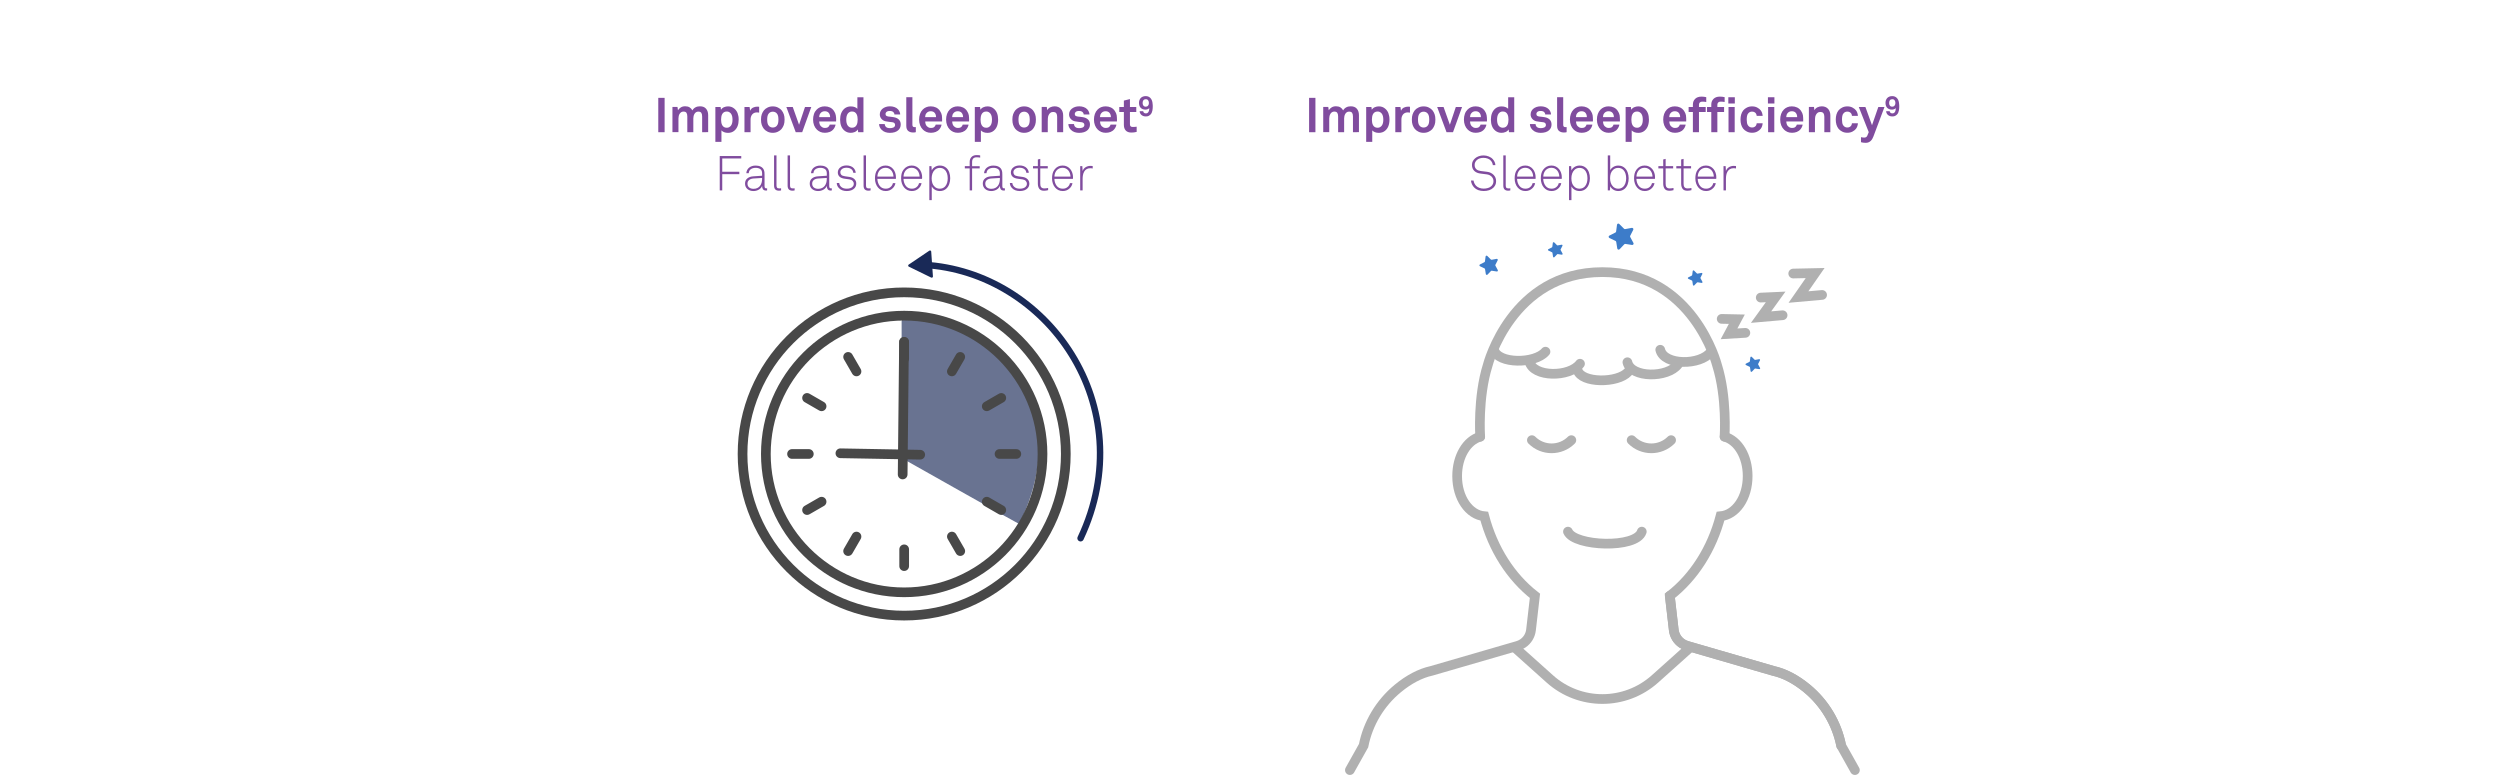 <?xml version="1.0" encoding="UTF-8"?>
<!-- Generator: Adobe Illustrator 24.0.3, SVG Export Plug-In . SVG Version: 6.00 Build 0)  -->
<svg xmlns="http://www.w3.org/2000/svg" xmlns:xlink="http://www.w3.org/1999/xlink" id="Layer_1" x="0px" y="0px" viewBox="0 0 773.38 240.43" style="enable-background:new 0 0 773.38 240.43;" xml:space="preserve">
<style type="text/css">
	.st0{opacity:0.65;fill:#192957;}
	.st1{fill:none;stroke:#B0B0B0;stroke-width:3;stroke-linecap:round;stroke-miterlimit:10;}
	.st2{fill:none;stroke:#B0B0B0;stroke-width:3;stroke-linecap:round;stroke-linejoin:round;stroke-miterlimit:10;}
	.st3{fill:#3D7CC9;}
	.st4{fill:none;stroke:#192957;stroke-width:2;stroke-linecap:round;stroke-linejoin:round;stroke-miterlimit:10;}
	.st5{fill:#192957;stroke:#192957;stroke-width:0.75;stroke-linecap:round;stroke-linejoin:round;stroke-miterlimit:10;}
	.st6{fill:#804C9E;}
	.st7{fill:#484848;}
</style>
<path class="st0" d="M278.92,99.39c0,5.29,0,42.3,0,42.3s34.94,19.73,36.4,20.43C340.1,111.27,281.31,88.49,278.92,99.39z"></path>
<polyline class="st1" points="532.61,98.65 537.29,98.75 534.88,103.27 539.93,102.97 "></polyline>
<polyline class="st1" points="544.69,92.06 549.3,91.85 544.79,98.1 551.45,97.52 "></polyline>
<polyline class="st1" points="554.74,84.62 561.52,84.47 556.36,91.89 563.67,91.24 "></polyline>
<g>
	<path class="st1" d="M569.57,230.66c-1.38-6.9-5.13-13.17-10.57-17.67c-3.47-2.86-6.99-4.69-10.36-5.43l-26.71-7.76   c-0.58-0.17-1.13-0.43-1.63-0.76c-1.41-0.95-2.33-2.46-2.53-4.15l-1.23-10.57"></path>
	<path class="st1" d="M457.9,135.09c-4.14,1.18-7.13,6.11-7.13,12.19c0,6.69,3.64,11.98,8.4,12.42c2.67,10.13,8.2,18.81,15.67,24.62   l-1.22,10.57c-0.2,1.69-1.12,3.2-2.53,4.15c-0.5,0.34-1.05,0.59-1.63,0.76l-26.62,7.73c-3.45,0.76-6.97,2.6-10.44,5.46   c-5.46,4.51-9.21,10.78-10.57,17.67l-4.24,7.57"></path>
</g>
<g>
	<path class="st1" d="M533.51,135.09c4.14,1.18,7.13,6.11,7.13,12.19c0,6.69-3.64,11.98-8.4,12.42   c-2.67,10.13-8.2,18.81-15.67,24.62l1.22,10.57c0.2,1.69,1.12,3.2,2.53,4.15c0.5,0.34,1.05,0.59,1.63,0.76l26.62,7.73   c3.45,0.76,6.97,2.6,10.44,5.46c5.46,4.51,9.21,10.78,10.57,17.67l4.24,7.57"></path>
</g>
<path class="st2" d="M522.34,200.74l-10.36,9.28c-9.26,8.3-23.29,8.3-32.55,0l-10.36-9.28"></path>
<path class="st1" d="M457.9,135.09c0,0-0.83-12.09,2.34-22.16c0,0,7.34-28.75,35.46-28.75c28.12,0,35.46,28.75,35.46,28.75  c3.17,10.07,2.34,22.16,2.34,22.16"></path>
<path class="st1" d="M488.02,114.5c1.15,4.11,12.47,4.11,15.65,0.55"></path>
<path class="st1" d="M503.44,112.06c1.15,4.92,12.47,4.92,15.65,0.66"></path>
<path class="st1" d="M513.6,108.2c1.15,4.92,12.47,4.92,15.65,0.66"></path>
<path class="st1" d="M462.18,108.2c1.17,4.43,12.69,4.43,15.92,0.59"></path>
<path class="st1" d="M473.13,111.86c1.15,4.92,12.47,4.92,15.65,0.66"></path>
<path class="st1" d="M486.1,136.16c-3.37,3.37-8.84,3.37-12.21,0"></path>
<path class="st1" d="M507.89,164.46c-1.69,5.35-20.84,4.57-22.84,0"></path>
<path class="st1" d="M516.96,136.16c-3.37,3.37-8.84,3.37-12.21,0"></path>
<path class="st3" d="M480.8,74.99l0.86,0.86c0.06,0.06,0.14,0.08,0.22,0.07l1.2-0.22c0.2-0.04,0.36,0.17,0.26,0.35l-0.55,1.08  c-0.04,0.07-0.04,0.16,0,0.23l0.58,1.07c0.1,0.18-0.05,0.39-0.25,0.36l-1.2-0.19c-0.08-0.01-0.16,0.01-0.22,0.07l-0.84,0.88  c-0.14,0.15-0.39,0.07-0.42-0.13l-0.19-1.2c-0.01-0.08-0.06-0.15-0.14-0.18l-1.1-0.52c-0.18-0.09-0.19-0.35-0.01-0.44l1.08-0.55  c0.07-0.04,0.12-0.11,0.13-0.19l0.16-1.21C480.41,74.93,480.66,74.85,480.8,74.99z"></path>
<path class="st3" d="M500.92,69.28l1.47,1.47c0.1,0.1,0.24,0.14,0.37,0.12l2.04-0.38c0.34-0.06,0.61,0.29,0.45,0.6l-0.94,1.85  c-0.06,0.12-0.06,0.27,0.01,0.39l0.99,1.83c0.17,0.31-0.09,0.67-0.43,0.62l-2.05-0.32c-0.14-0.02-0.27,0.03-0.37,0.13l-1.43,1.51  c-0.24,0.25-0.66,0.12-0.72-0.22l-0.33-2.05c-0.02-0.14-0.11-0.25-0.23-0.31l-1.87-0.89c-0.31-0.15-0.32-0.6-0.01-0.75l1.85-0.94  c0.12-0.06,0.21-0.18,0.23-0.32l0.27-2.06C500.26,69.17,500.68,69.03,500.92,69.28z"></path>
<path class="st3" d="M460.1,79.18l1.09,1.09c0.07,0.07,0.18,0.1,0.28,0.09l1.51-0.28c0.25-0.05,0.45,0.22,0.33,0.45l-0.7,1.37  c-0.05,0.09-0.04,0.2,0,0.29l0.73,1.35c0.12,0.23-0.07,0.5-0.32,0.45l-1.52-0.24c-0.1-0.02-0.2,0.02-0.27,0.09l-1.06,1.11  c-0.18,0.19-0.49,0.09-0.53-0.17l-0.24-1.52c-0.02-0.1-0.08-0.19-0.17-0.23l-1.39-0.66c-0.23-0.11-0.24-0.44-0.01-0.56l1.37-0.7  c0.09-0.05,0.15-0.13,0.17-0.24l0.2-1.52C459.6,79.1,459.92,78.99,460.1,79.18z"></path>
<path class="st3" d="M524.07,83.72l0.86,0.86c0.06,0.06,0.14,0.08,0.22,0.07l1.2-0.22c0.2-0.04,0.36,0.17,0.26,0.35l-0.55,1.08  c-0.04,0.07-0.04,0.16,0,0.23l0.58,1.07c0.1,0.18-0.05,0.39-0.25,0.36l-1.2-0.19c-0.08-0.01-0.16,0.01-0.22,0.07l-0.84,0.88  c-0.14,0.15-0.39,0.07-0.42-0.13l-0.19-1.2c-0.01-0.08-0.06-0.15-0.14-0.18l-1.1-0.52c-0.18-0.09-0.19-0.35-0.01-0.44l1.08-0.55  c0.07-0.04,0.12-0.11,0.13-0.19l0.16-1.21C523.67,83.66,523.92,83.57,524.07,83.72z"></path>
<path class="st3" d="M541.91,110.4l0.86,0.86c0.06,0.06,0.14,0.08,0.22,0.07l1.2-0.22c0.2-0.04,0.36,0.17,0.26,0.35l-0.55,1.08  c-0.04,0.07-0.04,0.16,0,0.23l0.58,1.07c0.1,0.18-0.05,0.39-0.25,0.36l-1.2-0.19c-0.08-0.01-0.16,0.01-0.22,0.07l-0.84,0.88  c-0.14,0.15-0.39,0.07-0.42-0.13l-0.19-1.2c-0.01-0.08-0.06-0.15-0.14-0.18l-1.1-0.52c-0.18-0.09-0.19-0.35-0.01-0.44l1.08-0.55  c0.07-0.04,0.12-0.11,0.13-0.19l0.16-1.21C541.52,110.34,541.76,110.26,541.91,110.4z"></path>
<g>
	<path class="st4" d="M285.75,81.93c38.19,2.12,67.75,43.72,48.53,84.57"></path>
	<polygon class="st5" points="288.23,85.53 281.32,82.16 287.7,77.86  "></polygon>
</g>
<g>
	<path class="st6" d="M203.64,40.9V30.27h1.96V40.9H203.64z"></path>
	<path class="st6" d="M217.21,40.9v-4.85c0-0.48-0.08-0.85-0.25-1.12s-0.48-0.4-0.95-0.4c-0.27,0-0.5,0.06-0.69,0.19   s-0.35,0.29-0.47,0.49c-0.12,0.21-0.22,0.43-0.28,0.68c-0.06,0.25-0.09,0.5-0.09,0.74v4.26h-1.86v-4.85c0-0.48-0.08-0.85-0.25-1.12   s-0.48-0.4-0.95-0.4c-0.27,0-0.5,0.06-0.69,0.19s-0.35,0.29-0.48,0.49c-0.13,0.21-0.22,0.43-0.28,0.68   c-0.06,0.25-0.09,0.5-0.09,0.74v4.26h-1.86v-7.8h1.56l0.15,1.03c0.22-0.36,0.52-0.65,0.89-0.88c0.37-0.23,0.81-0.35,1.33-0.35   c0.55,0,1.01,0.11,1.38,0.34c0.37,0.23,0.65,0.54,0.85,0.94c0.23-0.41,0.55-0.72,0.95-0.94c0.4-0.22,0.87-0.33,1.4-0.33   c0.84,0,1.47,0.25,1.9,0.76c0.42,0.5,0.64,1.16,0.64,1.97v5.27H217.21z"></path>
	<path class="st6" d="M228.51,36.99c0,0.77-0.11,1.45-0.34,2.03s-0.58,1.07-1.05,1.45c-0.24,0.2-0.52,0.35-0.83,0.46   c-0.32,0.11-0.67,0.17-1.07,0.17c-0.47,0-0.88-0.07-1.24-0.22c-0.36-0.15-0.62-0.33-0.8-0.55v3.55h-1.88V33.1h1.62l0.12,0.85   c0.23-0.36,0.54-0.62,0.94-0.79s0.81-0.25,1.25-0.25c0.39,0,0.74,0.06,1.06,0.18c0.31,0.12,0.59,0.28,0.83,0.48   c0.47,0.38,0.82,0.86,1.05,1.43C228.39,35.59,228.51,36.25,228.51,36.99z M226.6,37.02c0-0.34-0.03-0.68-0.1-1.01   s-0.2-0.63-0.4-0.89c-0.14-0.17-0.31-0.31-0.52-0.44s-0.45-0.18-0.74-0.18c-0.37,0-0.67,0.08-0.9,0.23   c-0.23,0.15-0.41,0.35-0.54,0.6c-0.13,0.25-0.22,0.52-0.26,0.82c-0.04,0.3-0.07,0.59-0.07,0.87c0,0.28,0.02,0.57,0.07,0.86   s0.13,0.56,0.26,0.81c0.13,0.25,0.31,0.44,0.54,0.6c0.23,0.15,0.53,0.23,0.9,0.23c0.29,0,0.54-0.06,0.74-0.18s0.38-0.26,0.52-0.44   c0.2-0.26,0.33-0.55,0.4-0.88S226.6,37.36,226.6,37.02z"></path>
	<path class="st6" d="M234.85,34.84c-0.23-0.05-0.44-0.07-0.65-0.07c-0.66,0-1.16,0.21-1.5,0.63s-0.51,0.94-0.51,1.57v3.93h-1.89   v-7.8h1.59l0.17,1.17c0.18-0.45,0.48-0.77,0.89-0.98c0.42-0.2,0.85-0.3,1.31-0.3c0.19,0,0.38,0.01,0.58,0.04V34.84z"></path>
	<path class="st6" d="M242.71,37c0,0.66-0.08,1.21-0.24,1.66c-0.16,0.45-0.39,0.85-0.68,1.22c-0.27,0.33-0.64,0.62-1.12,0.85   c-0.48,0.24-1.01,0.36-1.61,0.36s-1.14-0.12-1.61-0.36c-0.48-0.24-0.85-0.52-1.12-0.85c-0.29-0.37-0.52-0.78-0.67-1.22   c-0.16-0.44-0.24-1-0.24-1.66c0-0.66,0.08-1.21,0.24-1.66c0.16-0.44,0.38-0.85,0.67-1.22c0.27-0.33,0.64-0.62,1.12-0.85   c0.47-0.24,1.01-0.36,1.61-0.36s1.14,0.12,1.61,0.36c0.47,0.24,0.85,0.52,1.12,0.85c0.29,0.37,0.52,0.78,0.68,1.22   C242.63,35.79,242.71,36.34,242.71,37z M240.81,37c0-0.37-0.04-0.73-0.1-1.07c-0.07-0.34-0.22-0.64-0.45-0.89   c-0.13-0.14-0.29-0.26-0.5-0.35c-0.2-0.1-0.43-0.14-0.69-0.14s-0.49,0.05-0.69,0.14c-0.2,0.09-0.37,0.21-0.5,0.35   c-0.23,0.25-0.38,0.55-0.45,0.89c-0.07,0.35-0.1,0.7-0.1,1.07s0.03,0.73,0.1,1.07c0.07,0.35,0.22,0.64,0.45,0.89   c0.13,0.14,0.29,0.26,0.5,0.35c0.2,0.1,0.43,0.14,0.69,0.14s0.49-0.05,0.69-0.14c0.2-0.09,0.37-0.21,0.5-0.35   c0.23-0.25,0.38-0.55,0.45-0.89C240.77,37.73,240.81,37.37,240.81,37z"></path>
	<path class="st6" d="M248.16,40.9h-2l-2.9-7.8h1.98l1.95,5.49l1.84-5.49h1.94L248.16,40.9z"></path>
	<path class="st6" d="M258.67,37.06c-0.01,0.07-0.02,0.13-0.02,0.19v0.33h-5.22c0,0.3,0.05,0.58,0.14,0.85   c0.09,0.27,0.24,0.5,0.43,0.67c0.14,0.13,0.3,0.24,0.49,0.34c0.19,0.09,0.41,0.14,0.67,0.14c0.27,0,0.49-0.03,0.67-0.08   c0.17-0.05,0.33-0.15,0.47-0.29c0.18-0.18,0.31-0.4,0.38-0.66h1.8c-0.02,0.23-0.1,0.48-0.23,0.76c-0.13,0.28-0.28,0.5-0.43,0.68   c-0.33,0.39-0.73,0.67-1.19,0.84s-0.94,0.25-1.44,0.25c-0.54,0-1.01-0.09-1.4-0.26c-0.4-0.17-0.75-0.41-1.06-0.7   c-0.39-0.38-0.69-0.83-0.89-1.36s-0.31-1.12-0.31-1.75c0-0.63,0.09-1.21,0.28-1.75c0.18-0.54,0.47-0.99,0.85-1.37   c0.29-0.3,0.64-0.54,1.06-0.72c0.42-0.18,0.89-0.27,1.43-0.27c0.58,0,1.12,0.12,1.62,0.35c0.5,0.24,0.91,0.6,1.23,1.09   c0.29,0.43,0.47,0.87,0.55,1.31C258.63,36.1,258.67,36.57,258.67,37.06z M256.8,36.22c-0.01-0.57-0.17-1.02-0.48-1.36   c-0.13-0.14-0.29-0.25-0.49-0.33c-0.2-0.08-0.43-0.12-0.7-0.12c-0.29,0-0.54,0.06-0.77,0.17c-0.22,0.11-0.4,0.25-0.54,0.44   c-0.14,0.17-0.24,0.35-0.3,0.54s-0.1,0.42-0.1,0.67H256.8z"></path>
	<path class="st6" d="M265.48,40.9l-0.12-0.85c-0.23,0.36-0.54,0.62-0.94,0.79c-0.4,0.17-0.82,0.25-1.25,0.25   c-0.39,0-0.75-0.06-1.06-0.18c-0.32-0.12-0.6-0.28-0.84-0.48c-0.47-0.38-0.82-0.86-1.04-1.43c-0.22-0.57-0.34-1.23-0.34-1.97   c0-1.55,0.47-2.71,1.4-3.48c0.24-0.2,0.52-0.35,0.83-0.46c0.31-0.11,0.67-0.17,1.07-0.17c0.5,0,0.92,0.07,1.27,0.22   c0.35,0.15,0.6,0.32,0.77,0.52v-3.57h1.88V40.9H265.48z M265.32,36.99c0-0.28-0.02-0.57-0.07-0.86c-0.05-0.29-0.13-0.56-0.26-0.81   s-0.31-0.44-0.54-0.6c-0.23-0.15-0.53-0.23-0.9-0.23c-0.29,0-0.54,0.06-0.74,0.18c-0.21,0.12-0.38,0.27-0.52,0.44   c-0.2,0.26-0.33,0.56-0.4,0.89s-0.1,0.67-0.1,1c0,0.34,0.03,0.68,0.1,1.01s0.2,0.63,0.4,0.89c0.14,0.17,0.31,0.31,0.52,0.43   c0.21,0.12,0.45,0.18,0.74,0.18c0.37,0,0.67-0.08,0.9-0.23c0.23-0.15,0.41-0.35,0.54-0.6s0.22-0.52,0.26-0.82   C265.3,37.56,265.32,37.27,265.32,36.99z"></path>
	<path class="st6" d="M278.64,38.49c0,0.38-0.06,0.71-0.19,0.99c-0.12,0.28-0.29,0.52-0.49,0.72c-0.32,0.32-0.71,0.55-1.17,0.69   c-0.46,0.14-0.96,0.21-1.5,0.21c-0.5,0-0.96-0.07-1.39-0.22c-0.43-0.15-0.81-0.37-1.12-0.68c-0.23-0.22-0.43-0.48-0.59-0.79   c-0.16-0.31-0.24-0.65-0.24-1.02h1.75c0,0.17,0.04,0.34,0.12,0.51s0.18,0.3,0.3,0.4c0.15,0.12,0.32,0.21,0.5,0.26   c0.19,0.05,0.41,0.08,0.68,0.08c0.16,0,0.33-0.01,0.52-0.04s0.36-0.07,0.52-0.14c0.16-0.07,0.29-0.17,0.4-0.3   c0.1-0.13,0.16-0.3,0.16-0.51c0-0.23-0.07-0.42-0.21-0.56c-0.14-0.14-0.33-0.23-0.57-0.27c-0.35-0.05-0.71-0.09-1.08-0.13   c-0.37-0.03-0.73-0.09-1.08-0.17c-0.27-0.06-0.51-0.15-0.73-0.29c-0.21-0.13-0.4-0.29-0.56-0.47c-0.16-0.19-0.28-0.39-0.37-0.62   s-0.13-0.46-0.13-0.71c0-0.4,0.07-0.74,0.23-1.03c0.15-0.29,0.34-0.53,0.57-0.73c0.29-0.25,0.63-0.44,1.04-0.58   c0.4-0.14,0.84-0.2,1.33-0.2c0.47,0,0.92,0.08,1.36,0.23s0.8,0.38,1.09,0.69c0.21,0.23,0.38,0.48,0.5,0.76   c0.12,0.27,0.19,0.56,0.19,0.85h-1.79c0-0.15-0.03-0.28-0.09-0.4s-0.13-0.23-0.23-0.33c-0.11-0.11-0.26-0.2-0.44-0.26   c-0.19-0.06-0.38-0.1-0.58-0.1c-0.14,0-0.27,0-0.4,0.01c-0.13,0.01-0.27,0.05-0.41,0.1c-0.17,0.07-0.31,0.18-0.43,0.32   c-0.12,0.14-0.17,0.31-0.17,0.51c0,0.28,0.1,0.47,0.29,0.58c0.19,0.1,0.4,0.17,0.61,0.2c0.18,0.02,0.33,0.04,0.45,0.05   c0.12,0.02,0.24,0.03,0.36,0.04s0.24,0.03,0.38,0.05c0.13,0.02,0.29,0.04,0.48,0.07c0.62,0.1,1.13,0.34,1.53,0.71   S278.64,37.87,278.64,38.49z"></path>
	<path class="st6" d="M283.3,40.89c-0.19,0.04-0.33,0.07-0.41,0.08c-0.09,0.02-0.22,0.02-0.41,0.02c-0.64,0-1.16-0.17-1.54-0.49   c-0.39-0.33-0.58-0.87-0.58-1.6v-8.84h1.89v8.52c0,0.23,0.04,0.41,0.14,0.55c0.09,0.13,0.29,0.2,0.61,0.2c0.08,0,0.14,0,0.18-0.01   c0.04,0,0.08-0.01,0.13-0.01V40.89z"></path>
	<path class="st6" d="M291.45,37.06c-0.01,0.07-0.01,0.13-0.01,0.19v0.33h-5.22c0,0.3,0.05,0.58,0.14,0.85   c0.09,0.27,0.24,0.5,0.43,0.67c0.14,0.13,0.3,0.24,0.49,0.34c0.18,0.09,0.41,0.14,0.67,0.14c0.27,0,0.49-0.03,0.67-0.08   c0.17-0.05,0.33-0.15,0.47-0.29c0.18-0.18,0.3-0.4,0.38-0.66h1.8c-0.02,0.23-0.1,0.48-0.23,0.76c-0.14,0.28-0.28,0.5-0.43,0.68   c-0.33,0.39-0.73,0.67-1.18,0.84c-0.46,0.17-0.94,0.25-1.44,0.25c-0.54,0-1.01-0.09-1.4-0.26c-0.4-0.17-0.75-0.41-1.06-0.7   c-0.39-0.38-0.69-0.83-0.89-1.36s-0.31-1.12-0.31-1.75c0-0.63,0.09-1.21,0.28-1.75c0.19-0.54,0.47-0.99,0.85-1.37   c0.29-0.3,0.64-0.54,1.06-0.72c0.42-0.18,0.89-0.27,1.43-0.27c0.58,0,1.12,0.12,1.62,0.35c0.5,0.24,0.91,0.6,1.23,1.09   c0.29,0.43,0.48,0.87,0.56,1.31C291.41,36.1,291.45,36.57,291.45,37.06z M289.57,36.22c-0.01-0.57-0.17-1.02-0.48-1.36   c-0.13-0.14-0.29-0.25-0.49-0.33c-0.2-0.08-0.43-0.12-0.7-0.12c-0.29,0-0.55,0.06-0.77,0.17c-0.22,0.11-0.4,0.25-0.54,0.44   c-0.14,0.17-0.24,0.35-0.3,0.54s-0.09,0.42-0.11,0.67H289.57z"></path>
	<path class="st6" d="M299.8,37.06c-0.01,0.07-0.01,0.13-0.01,0.19v0.33h-5.22c0,0.3,0.05,0.58,0.14,0.85   c0.09,0.27,0.24,0.5,0.43,0.67c0.14,0.13,0.3,0.24,0.49,0.34c0.18,0.09,0.41,0.14,0.67,0.14c0.27,0,0.49-0.03,0.67-0.08   c0.17-0.05,0.33-0.15,0.47-0.29c0.18-0.18,0.3-0.4,0.38-0.66h1.8c-0.02,0.23-0.1,0.48-0.23,0.76c-0.14,0.28-0.28,0.5-0.43,0.68   c-0.33,0.39-0.73,0.67-1.18,0.84c-0.46,0.17-0.94,0.25-1.44,0.25c-0.54,0-1.01-0.09-1.4-0.26c-0.4-0.17-0.75-0.41-1.06-0.7   c-0.39-0.38-0.69-0.83-0.89-1.36s-0.31-1.12-0.31-1.75c0-0.63,0.09-1.21,0.28-1.75c0.19-0.54,0.47-0.99,0.85-1.37   c0.29-0.3,0.64-0.54,1.06-0.72c0.42-0.18,0.89-0.27,1.43-0.27c0.58,0,1.12,0.12,1.62,0.35c0.5,0.24,0.91,0.6,1.23,1.09   c0.29,0.43,0.48,0.87,0.56,1.31C299.76,36.1,299.8,36.57,299.8,37.06z M297.93,36.22c-0.01-0.57-0.17-1.02-0.48-1.36   c-0.13-0.14-0.29-0.25-0.49-0.33c-0.2-0.08-0.43-0.12-0.7-0.12c-0.29,0-0.55,0.06-0.77,0.17c-0.22,0.11-0.4,0.25-0.54,0.44   c-0.14,0.17-0.24,0.35-0.3,0.54s-0.09,0.42-0.11,0.67H297.93z"></path>
	<path class="st6" d="M308.77,36.99c0,0.77-0.12,1.45-0.34,2.03c-0.23,0.58-0.58,1.07-1.05,1.45c-0.24,0.2-0.52,0.35-0.83,0.46   c-0.31,0.11-0.67,0.17-1.07,0.17c-0.47,0-0.88-0.07-1.24-0.22c-0.36-0.15-0.62-0.33-0.8-0.55v3.55h-1.88V33.1h1.62l0.12,0.85   c0.23-0.36,0.54-0.62,0.95-0.79c0.4-0.17,0.81-0.25,1.24-0.25c0.39,0,0.74,0.06,1.06,0.18c0.32,0.12,0.59,0.28,0.83,0.48   c0.47,0.38,0.82,0.86,1.05,1.43C308.66,35.59,308.77,36.25,308.77,36.99z M306.87,37.02c0-0.34-0.03-0.68-0.1-1.01   c-0.07-0.33-0.2-0.63-0.4-0.89c-0.14-0.17-0.31-0.31-0.52-0.44c-0.21-0.12-0.45-0.18-0.74-0.18c-0.37,0-0.67,0.08-0.9,0.23   c-0.23,0.15-0.41,0.35-0.54,0.6s-0.22,0.52-0.26,0.82c-0.04,0.3-0.07,0.59-0.07,0.87c0,0.28,0.02,0.57,0.07,0.86   s0.13,0.56,0.26,0.81s0.31,0.44,0.54,0.6c0.23,0.15,0.53,0.23,0.9,0.23c0.29,0,0.54-0.06,0.74-0.18c0.2-0.12,0.38-0.26,0.52-0.44   c0.2-0.26,0.33-0.55,0.4-0.88C306.83,37.69,306.87,37.36,306.87,37.02z"></path>
	<path class="st6" d="M320.46,37c0,0.66-0.08,1.21-0.24,1.66c-0.16,0.45-0.38,0.85-0.67,1.22c-0.27,0.33-0.64,0.62-1.12,0.85   c-0.48,0.24-1.01,0.36-1.61,0.36c-0.6,0-1.14-0.12-1.61-0.36c-0.47-0.24-0.85-0.52-1.12-0.85c-0.29-0.37-0.51-0.78-0.67-1.22   c-0.16-0.44-0.24-1-0.24-1.66c0-0.66,0.08-1.21,0.24-1.66c0.16-0.44,0.38-0.85,0.67-1.22c0.27-0.33,0.64-0.62,1.12-0.85   c0.48-0.24,1.01-0.36,1.61-0.36c0.6,0,1.14,0.12,1.61,0.36c0.47,0.24,0.85,0.52,1.12,0.85c0.29,0.37,0.51,0.78,0.67,1.22   C320.38,35.79,320.46,36.34,320.46,37z M318.55,37c0-0.37-0.04-0.73-0.1-1.07c-0.07-0.34-0.22-0.64-0.45-0.89   c-0.13-0.14-0.29-0.26-0.5-0.35c-0.2-0.1-0.43-0.14-0.69-0.14c-0.26,0-0.49,0.05-0.69,0.14c-0.2,0.09-0.37,0.21-0.5,0.35   c-0.23,0.25-0.38,0.55-0.45,0.89c-0.07,0.35-0.1,0.7-0.1,1.07s0.04,0.73,0.1,1.07c0.07,0.35,0.22,0.64,0.45,0.89   c0.13,0.14,0.29,0.26,0.5,0.35c0.2,0.1,0.43,0.14,0.69,0.14c0.26,0,0.49-0.05,0.69-0.14c0.2-0.09,0.37-0.21,0.5-0.35   c0.23-0.25,0.38-0.55,0.45-0.89C318.52,37.73,318.55,37.37,318.55,37z"></path>
	<path class="st6" d="M327.03,40.9v-4.79c0-0.46-0.09-0.82-0.27-1.08c-0.18-0.26-0.52-0.39-1.02-0.39c-0.33,0-0.61,0.09-0.83,0.28   c-0.22,0.19-0.4,0.42-0.53,0.71c-0.13,0.29-0.21,0.63-0.22,1.01c-0.02,0.39-0.03,0.74-0.03,1.07v3.18h-1.88v-7.8h1.58l0.13,1   c0.23-0.41,0.56-0.71,0.98-0.91c0.42-0.19,0.86-0.29,1.31-0.29c0.42,0,0.79,0.07,1.12,0.21c0.32,0.14,0.6,0.33,0.82,0.58   c0.23,0.25,0.4,0.54,0.52,0.89c0.12,0.34,0.18,0.72,0.18,1.12v5.21H327.03z"></path>
	<path class="st6" d="M337.18,38.49c0,0.38-0.06,0.71-0.19,0.99c-0.13,0.28-0.29,0.52-0.49,0.72c-0.32,0.32-0.71,0.55-1.17,0.69   c-0.46,0.14-0.96,0.21-1.5,0.21c-0.5,0-0.96-0.07-1.39-0.22c-0.43-0.15-0.81-0.37-1.12-0.68c-0.23-0.22-0.43-0.48-0.58-0.79   c-0.16-0.31-0.24-0.65-0.24-1.02h1.75c0,0.17,0.04,0.34,0.12,0.51s0.18,0.3,0.3,0.4c0.15,0.12,0.32,0.21,0.5,0.26   c0.18,0.05,0.41,0.08,0.68,0.08c0.16,0,0.33-0.01,0.52-0.04c0.18-0.02,0.36-0.07,0.52-0.14c0.16-0.07,0.29-0.17,0.4-0.3   c0.11-0.13,0.16-0.3,0.16-0.51c0-0.23-0.07-0.42-0.21-0.56c-0.14-0.14-0.33-0.23-0.57-0.27c-0.35-0.05-0.71-0.09-1.08-0.13   c-0.37-0.03-0.73-0.09-1.08-0.17c-0.27-0.06-0.51-0.15-0.73-0.29c-0.21-0.13-0.4-0.29-0.56-0.47s-0.28-0.39-0.37-0.62   s-0.13-0.46-0.13-0.71c0-0.4,0.08-0.74,0.23-1.03c0.15-0.29,0.34-0.53,0.57-0.73c0.29-0.25,0.64-0.44,1.04-0.58   c0.4-0.14,0.84-0.2,1.33-0.2c0.47,0,0.92,0.08,1.36,0.23c0.44,0.15,0.8,0.38,1.09,0.69c0.21,0.23,0.38,0.48,0.5,0.76   c0.12,0.27,0.19,0.56,0.19,0.85h-1.79c0-0.15-0.03-0.28-0.09-0.4c-0.06-0.12-0.14-0.23-0.23-0.33c-0.11-0.11-0.26-0.2-0.44-0.26   c-0.19-0.06-0.38-0.1-0.58-0.1c-0.14,0-0.28,0-0.41,0.01c-0.13,0.01-0.26,0.05-0.41,0.1c-0.17,0.07-0.31,0.18-0.43,0.32   c-0.11,0.14-0.17,0.31-0.17,0.51c0,0.28,0.1,0.47,0.29,0.58c0.2,0.1,0.4,0.17,0.61,0.2c0.18,0.02,0.33,0.04,0.45,0.05   s0.24,0.03,0.36,0.04s0.25,0.03,0.38,0.05s0.29,0.04,0.48,0.07c0.62,0.1,1.13,0.34,1.53,0.71S337.18,37.87,337.18,38.49z"></path>
	<path class="st6" d="M345.54,37.06c-0.01,0.07-0.01,0.13-0.01,0.19v0.33h-5.22c0,0.3,0.05,0.58,0.14,0.85   c0.09,0.27,0.24,0.5,0.43,0.67c0.14,0.13,0.3,0.24,0.49,0.34c0.18,0.09,0.41,0.14,0.67,0.14c0.27,0,0.49-0.03,0.67-0.08   c0.17-0.05,0.33-0.15,0.47-0.29c0.18-0.18,0.3-0.4,0.38-0.66h1.8c-0.02,0.23-0.1,0.48-0.23,0.76c-0.14,0.28-0.28,0.5-0.43,0.68   c-0.33,0.39-0.73,0.67-1.18,0.84c-0.46,0.17-0.94,0.25-1.44,0.25c-0.54,0-1.01-0.09-1.4-0.26c-0.4-0.17-0.75-0.41-1.06-0.7   c-0.39-0.38-0.69-0.83-0.89-1.36s-0.31-1.12-0.31-1.75c0-0.63,0.09-1.21,0.28-1.75c0.19-0.54,0.47-0.99,0.85-1.37   c0.29-0.3,0.64-0.54,1.06-0.72c0.42-0.18,0.89-0.27,1.43-0.27c0.58,0,1.12,0.12,1.62,0.35c0.5,0.24,0.91,0.6,1.23,1.09   c0.29,0.43,0.48,0.87,0.56,1.31C345.5,36.1,345.54,36.57,345.54,37.06z M343.66,36.22c-0.01-0.57-0.17-1.02-0.48-1.36   c-0.13-0.14-0.29-0.25-0.49-0.33c-0.2-0.08-0.43-0.12-0.7-0.12c-0.29,0-0.55,0.06-0.77,0.17c-0.22,0.11-0.4,0.25-0.54,0.44   c-0.14,0.17-0.24,0.35-0.3,0.54s-0.09,0.42-0.11,0.67H343.66z"></path>
	<path class="st6" d="M351.63,40.8c-0.54,0.14-1.08,0.21-1.61,0.21c-0.79,0-1.38-0.21-1.77-0.64c-0.39-0.42-0.58-1.01-0.58-1.76   v-3.96h-1.42V33.1h1.42v-1.98l1.88-0.47v2.45h1.96v1.54h-1.96v3.79c0,0.3,0.07,0.52,0.21,0.65c0.14,0.14,0.36,0.2,0.66,0.2   c0.2,0,0.39,0,0.56-0.02c0.17-0.01,0.39-0.03,0.65-0.06V40.8z"></path>
	<path class="st6" d="M356.61,32.76c0,0.22-0.01,0.45-0.02,0.7c-0.01,0.24-0.04,0.48-0.09,0.71c-0.05,0.23-0.11,0.46-0.2,0.67   s-0.21,0.41-0.37,0.57c-0.17,0.17-0.37,0.32-0.59,0.44c-0.23,0.12-0.52,0.17-0.89,0.17c-0.32,0-0.59-0.05-0.81-0.14   s-0.42-0.21-0.58-0.36c-0.17-0.16-0.3-0.35-0.38-0.55c-0.09-0.2-0.13-0.39-0.13-0.57h1.1c0.02,0.19,0.09,0.34,0.21,0.46   c0.14,0.15,0.36,0.22,0.65,0.22c0.15,0,0.26-0.02,0.35-0.07c0.09-0.05,0.17-0.1,0.25-0.17c0.16-0.15,0.27-0.35,0.33-0.61   c0.06-0.25,0.09-0.51,0.09-0.78c-0.07,0.08-0.15,0.15-0.25,0.21c-0.09,0.06-0.19,0.1-0.3,0.14c-0.11,0.03-0.21,0.06-0.32,0.08   c-0.1,0.02-0.2,0.03-0.3,0.03c-0.33,0-0.62-0.05-0.87-0.15c-0.25-0.1-0.46-0.24-0.63-0.42c-0.17-0.18-0.3-0.4-0.38-0.66   c-0.08-0.25-0.13-0.53-0.13-0.84c0-0.3,0.04-0.57,0.13-0.83c0.09-0.26,0.22-0.48,0.39-0.67s0.39-0.34,0.66-0.45   c0.26-0.11,0.57-0.16,0.91-0.16c0.29,0,0.54,0.05,0.78,0.14c0.23,0.1,0.44,0.23,0.61,0.4c0.17,0.17,0.32,0.38,0.43,0.61   c0.11,0.23,0.19,0.49,0.24,0.76c0.04,0.2,0.06,0.39,0.07,0.57S356.61,32.57,356.61,32.76z M355.42,31.87   c0-0.33-0.08-0.61-0.24-0.84c-0.16-0.23-0.4-0.34-0.73-0.34c-0.33,0-0.58,0.11-0.74,0.32c-0.16,0.22-0.24,0.5-0.24,0.86   c0,0.31,0.08,0.58,0.24,0.8c0.16,0.22,0.41,0.33,0.75,0.33c0.3,0,0.53-0.11,0.7-0.33C355.34,32.46,355.42,32.19,355.42,31.87z"></path>
	<path class="st6" d="M223.43,49.02v4.11h5.29v0.75h-5.29v5.02h-0.78V48.27h6.66v0.75H223.43z"></path>
	<path class="st6" d="M237.31,58.9c-0.09,0.02-0.15,0.03-0.18,0.04c-0.03,0-0.09,0.01-0.18,0.01c-0.23,0-0.42-0.04-0.58-0.12   c-0.15-0.08-0.28-0.19-0.37-0.32c-0.09-0.14-0.15-0.29-0.19-0.46c-0.04-0.17-0.05-0.36-0.05-0.56c-0.1,0.27-0.24,0.5-0.43,0.7   c-0.19,0.2-0.4,0.37-0.64,0.5c-0.24,0.13-0.5,0.24-0.78,0.31c-0.28,0.07-0.57,0.1-0.85,0.1c-0.36,0-0.7-0.05-1.01-0.16   s-0.59-0.26-0.83-0.46s-0.42-0.44-0.55-0.73s-0.19-0.61-0.19-0.97c0-0.67,0.23-1.2,0.7-1.58c0.47-0.39,1.07-0.6,1.82-0.65   l2.76-0.19v-0.73c0-0.62-0.19-1.06-0.56-1.32c-0.38-0.26-0.85-0.39-1.42-0.39c-0.6,0-1.1,0.14-1.5,0.41s-0.62,0.69-0.66,1.25h-0.75   c0.03-0.38,0.12-0.71,0.28-1.01c0.15-0.29,0.36-0.53,0.61-0.73c0.26-0.2,0.55-0.35,0.89-0.46s0.71-0.16,1.12-0.16   c0.25,0,0.5,0.02,0.77,0.07c0.26,0.04,0.5,0.12,0.73,0.23c0.23,0.11,0.44,0.25,0.62,0.43c0.18,0.17,0.32,0.39,0.42,0.65   c0.09,0.23,0.14,0.46,0.17,0.71c0.02,0.24,0.03,0.48,0.03,0.73v3.42c0,0.26,0.03,0.46,0.1,0.6c0.06,0.14,0.23,0.21,0.49,0.21   c0.09,0,0.16,0,0.21-0.02V58.9z M235.76,55.05l-2.69,0.17c-0.56,0.04-1,0.2-1.33,0.47s-0.5,0.64-0.5,1.1   c0,0.54,0.18,0.95,0.53,1.22s0.8,0.4,1.34,0.4c0.47,0,0.87-0.09,1.21-0.26s0.61-0.4,0.82-0.68s0.36-0.6,0.46-0.95   c0.1-0.35,0.15-0.71,0.15-1.07V55.05z"></path>
	<path class="st6" d="M241.64,58.9c-0.08,0.02-0.17,0.04-0.28,0.06s-0.24,0.03-0.4,0.03c-0.48,0-0.85-0.13-1.11-0.38   c-0.26-0.25-0.39-0.66-0.39-1.21v-9.33h0.75v9.3c0,0.26,0.05,0.48,0.15,0.65s0.31,0.25,0.63,0.25c0.15,0,0.27,0,0.35,0   s0.18-0.01,0.29-0.03V58.9z"></path>
	<path class="st6" d="M245.83,58.9c-0.08,0.02-0.17,0.04-0.28,0.06s-0.24,0.03-0.4,0.03c-0.48,0-0.85-0.13-1.11-0.38   c-0.26-0.25-0.39-0.66-0.39-1.21v-9.33h0.75v9.3c0,0.26,0.05,0.48,0.15,0.65s0.31,0.25,0.63,0.25c0.15,0,0.27,0,0.35,0   s0.18-0.01,0.29-0.03V58.9z"></path>
	<path class="st6" d="M257.32,58.9c-0.09,0.02-0.15,0.03-0.18,0.04c-0.03,0-0.09,0.01-0.18,0.01c-0.23,0-0.42-0.04-0.58-0.12   c-0.15-0.08-0.28-0.19-0.37-0.32c-0.09-0.14-0.15-0.29-0.19-0.46c-0.04-0.17-0.05-0.36-0.05-0.56c-0.1,0.27-0.24,0.5-0.43,0.7   c-0.19,0.2-0.4,0.37-0.64,0.5c-0.24,0.13-0.5,0.24-0.78,0.31c-0.28,0.07-0.57,0.1-0.85,0.1c-0.36,0-0.7-0.05-1.01-0.16   s-0.59-0.26-0.83-0.46s-0.42-0.44-0.55-0.73s-0.19-0.61-0.19-0.97c0-0.67,0.23-1.2,0.7-1.58c0.47-0.39,1.07-0.6,1.82-0.65   l2.76-0.19v-0.73c0-0.62-0.19-1.06-0.56-1.32c-0.38-0.26-0.85-0.39-1.42-0.39c-0.6,0-1.1,0.14-1.5,0.41s-0.62,0.69-0.66,1.25h-0.75   c0.03-0.38,0.12-0.71,0.28-1.01c0.15-0.29,0.36-0.53,0.61-0.73c0.26-0.2,0.55-0.35,0.89-0.46s0.71-0.16,1.12-0.16   c0.25,0,0.5,0.02,0.77,0.07c0.26,0.04,0.5,0.12,0.73,0.23c0.23,0.11,0.44,0.25,0.62,0.43c0.18,0.17,0.32,0.39,0.42,0.65   c0.09,0.23,0.14,0.46,0.17,0.71c0.02,0.24,0.03,0.48,0.03,0.73v3.42c0,0.26,0.03,0.46,0.1,0.6c0.06,0.14,0.23,0.21,0.49,0.21   c0.09,0,0.16,0,0.21-0.02V58.9z M255.77,55.05l-2.69,0.17c-0.56,0.04-1,0.2-1.33,0.47s-0.5,0.64-0.5,1.1   c0,0.54,0.18,0.95,0.53,1.22s0.8,0.4,1.34,0.4c0.47,0,0.87-0.09,1.21-0.26s0.61-0.4,0.82-0.68s0.36-0.6,0.46-0.95   c0.1-0.35,0.15-0.71,0.15-1.07V55.05z"></path>
	<path class="st6" d="M264.88,56.82c0,0.53-0.17,0.99-0.51,1.38c-0.27,0.3-0.62,0.52-1.04,0.68c-0.43,0.15-0.89,0.22-1.39,0.22   c-0.51,0-0.98-0.08-1.4-0.24c-0.42-0.16-0.77-0.4-1.06-0.72c-0.21-0.24-0.36-0.47-0.46-0.71c-0.1-0.23-0.15-0.5-0.17-0.81h0.77   c0.04,0.44,0.22,0.82,0.55,1.15c0.22,0.21,0.48,0.36,0.78,0.46c0.3,0.1,0.63,0.14,0.99,0.14c0.39,0,0.73-0.04,1.04-0.14   c0.3-0.09,0.54-0.23,0.73-0.42c0.14-0.14,0.24-0.28,0.31-0.42c0.06-0.14,0.1-0.32,0.1-0.54c0-0.34-0.12-0.64-0.35-0.89   c-0.24-0.25-0.58-0.41-1.03-0.47l-1.45-0.2c-0.31-0.04-0.62-0.11-0.92-0.23c-0.31-0.11-0.56-0.28-0.77-0.52   c-0.28-0.33-0.42-0.72-0.42-1.19c0-0.3,0.06-0.57,0.17-0.82s0.27-0.46,0.47-0.64c0.27-0.25,0.58-0.43,0.94-0.54   c0.35-0.11,0.73-0.17,1.12-0.17c0.45,0,0.87,0.07,1.27,0.22c0.4,0.15,0.73,0.37,0.99,0.67c0.17,0.2,0.31,0.42,0.41,0.66   c0.1,0.24,0.15,0.48,0.17,0.72h-0.75c-0.02-0.12-0.06-0.26-0.11-0.44c-0.06-0.17-0.14-0.32-0.26-0.46c-0.17-0.2-0.4-0.36-0.69-0.48   c-0.29-0.12-0.63-0.18-1.02-0.18c-0.58,0-1.03,0.12-1.35,0.35c-0.39,0.28-0.58,0.62-0.58,1.04c0,0.32,0.1,0.59,0.3,0.81   c0.2,0.22,0.58,0.37,1.16,0.45l1.42,0.2c0.35,0.05,0.65,0.14,0.92,0.28c0.26,0.13,0.47,0.3,0.65,0.49c0.17,0.19,0.3,0.4,0.38,0.62   S264.88,56.59,264.88,56.82z"></path>
	<path class="st6" d="M269.33,58.9c-0.08,0.02-0.17,0.04-0.28,0.06s-0.24,0.03-0.4,0.03c-0.48,0-0.85-0.13-1.11-0.38   c-0.26-0.25-0.39-0.66-0.39-1.21v-9.33h0.75v9.3c0,0.26,0.05,0.48,0.15,0.65s0.31,0.25,0.63,0.25c0.15,0,0.27,0,0.35,0   s0.18-0.01,0.29-0.03V58.9z"></path>
	<path class="st6" d="M277.15,55.33h-5.73c0.01,0.44,0.08,0.85,0.22,1.24c0.13,0.39,0.32,0.72,0.56,1.01   c0.21,0.25,0.46,0.44,0.76,0.58s0.65,0.21,1.06,0.21c0.67,0,1.21-0.22,1.63-0.66c0.14-0.14,0.26-0.29,0.35-0.46s0.17-0.37,0.22-0.6   H277c-0.05,0.32-0.15,0.61-0.3,0.88c-0.15,0.27-0.33,0.5-0.54,0.7c-0.27,0.27-0.59,0.48-0.95,0.64c-0.37,0.15-0.76,0.23-1.19,0.23   c-0.54,0-1-0.1-1.4-0.3s-0.72-0.46-0.99-0.77c-0.31-0.36-0.55-0.78-0.71-1.27c-0.17-0.48-0.25-1.01-0.25-1.58   c0-0.48,0.05-0.94,0.15-1.4c0.1-0.45,0.29-0.87,0.58-1.27c0.64-0.87,1.49-1.3,2.55-1.3c0.51,0,0.96,0.1,1.36,0.3   c0.4,0.2,0.73,0.47,1,0.8s0.49,0.72,0.63,1.16c0.14,0.44,0.22,0.9,0.22,1.37L277.15,55.33z M276.4,54.64   c-0.01-0.36-0.07-0.7-0.18-1.03c-0.11-0.32-0.27-0.61-0.48-0.87c-0.21-0.25-0.47-0.46-0.77-0.61s-0.64-0.23-1.02-0.23   c-0.39,0-0.74,0.07-1.05,0.22c-0.31,0.15-0.57,0.34-0.79,0.59c-0.22,0.25-0.38,0.54-0.5,0.87c-0.12,0.33-0.18,0.68-0.18,1.05H276.4   z"></path>
	<path class="st6" d="M285.23,55.33h-5.73c0.01,0.44,0.08,0.85,0.22,1.24c0.13,0.39,0.32,0.72,0.56,1.01   c0.21,0.25,0.46,0.44,0.76,0.58c0.29,0.14,0.65,0.21,1.06,0.21c0.67,0,1.21-0.22,1.63-0.66c0.14-0.14,0.26-0.29,0.35-0.46   c0.09-0.17,0.17-0.37,0.22-0.6h0.78c-0.05,0.32-0.15,0.61-0.3,0.88c-0.15,0.27-0.33,0.5-0.54,0.7c-0.27,0.27-0.59,0.48-0.95,0.64   c-0.37,0.15-0.76,0.23-1.19,0.23c-0.54,0-1.01-0.1-1.39-0.3c-0.39-0.2-0.72-0.46-0.99-0.77c-0.31-0.36-0.55-0.78-0.71-1.27   c-0.17-0.48-0.25-1.01-0.25-1.58c0-0.48,0.05-0.94,0.15-1.4c0.1-0.45,0.29-0.87,0.59-1.27c0.64-0.87,1.49-1.3,2.55-1.3   c0.51,0,0.96,0.1,1.36,0.3c0.39,0.2,0.73,0.47,1.01,0.8s0.48,0.72,0.63,1.16c0.15,0.44,0.22,0.9,0.22,1.37L285.23,55.33z    M284.48,54.64c-0.01-0.36-0.07-0.7-0.18-1.03c-0.11-0.32-0.27-0.61-0.48-0.87c-0.21-0.25-0.46-0.46-0.77-0.61   c-0.3-0.15-0.64-0.23-1.02-0.23c-0.39,0-0.74,0.07-1.05,0.22c-0.31,0.15-0.57,0.34-0.79,0.59c-0.21,0.25-0.38,0.54-0.5,0.87   c-0.12,0.33-0.18,0.68-0.18,1.05H284.48z"></path>
	<path class="st6" d="M293.95,55.14c0,0.62-0.1,1.21-0.29,1.77c-0.19,0.56-0.49,1.03-0.88,1.41c-0.25,0.24-0.54,0.43-0.88,0.57   c-0.33,0.14-0.72,0.21-1.16,0.21c-0.27,0-0.53-0.04-0.79-0.1s-0.49-0.17-0.71-0.3c-0.22-0.13-0.42-0.29-0.59-0.46   c-0.17-0.18-0.31-0.38-0.41-0.58v4.26h-0.75V51.4h0.66l0.09,1.32c0.1-0.23,0.24-0.44,0.42-0.63c0.18-0.19,0.38-0.35,0.6-0.48   s0.46-0.23,0.71-0.3s0.51-0.1,0.76-0.1c0.43,0,0.81,0.06,1.13,0.19s0.61,0.3,0.86,0.52c0.42,0.37,0.73,0.84,0.93,1.4   C293.85,53.88,293.95,54.49,293.95,55.14z M293.18,55.15c0-0.54-0.08-1.04-0.23-1.52c-0.16-0.47-0.41-0.86-0.76-1.17   c-0.19-0.17-0.41-0.3-0.65-0.39c-0.24-0.09-0.52-0.13-0.84-0.13c-0.33,0-0.62,0.06-0.87,0.17s-0.47,0.25-0.66,0.44   c-0.34,0.33-0.58,0.72-0.73,1.16c-0.15,0.44-0.23,0.93-0.23,1.45c0,0.56,0.07,1.06,0.21,1.49c0.14,0.44,0.38,0.81,0.74,1.13   c0.19,0.18,0.41,0.32,0.67,0.43c0.26,0.1,0.56,0.16,0.91,0.16c0.35,0,0.65-0.06,0.92-0.18c0.26-0.12,0.49-0.28,0.69-0.48   c0.29-0.32,0.5-0.7,0.64-1.15S293.18,55.63,293.18,55.15z"></path>
	<path class="st6" d="M303.22,48.75c-0.15-0.02-0.31-0.04-0.49-0.06s-0.37-0.03-0.59-0.03c-0.95,0-1.42,0.49-1.42,1.46v1.29h2.35   v0.69h-2.35v6.81h-0.75v-6.81h-1.5V51.4h1.5v-1.32c0-0.28,0.04-0.55,0.13-0.8s0.22-0.48,0.4-0.67c0.17-0.2,0.39-0.35,0.66-0.46   c0.26-0.11,0.57-0.17,0.92-0.17c0.22,0,0.42,0.01,0.6,0.02c0.18,0.02,0.36,0.04,0.54,0.07V48.75z"></path>
	<path class="st6" d="M310.87,58.9c-0.09,0.02-0.15,0.03-0.18,0.04c-0.03,0-0.09,0.01-0.18,0.01c-0.23,0-0.42-0.04-0.58-0.12   c-0.16-0.08-0.28-0.19-0.37-0.32c-0.09-0.14-0.15-0.29-0.19-0.46s-0.05-0.36-0.05-0.56c-0.1,0.27-0.24,0.5-0.43,0.7   c-0.19,0.2-0.4,0.37-0.64,0.5c-0.24,0.13-0.5,0.24-0.78,0.31c-0.28,0.07-0.56,0.1-0.85,0.1c-0.36,0-0.7-0.05-1.01-0.16   s-0.59-0.26-0.83-0.46s-0.42-0.44-0.55-0.73c-0.13-0.29-0.2-0.61-0.2-0.97c0-0.67,0.23-1.2,0.7-1.58c0.46-0.39,1.07-0.6,1.82-0.65   l2.76-0.19v-0.73c0-0.62-0.19-1.06-0.56-1.32c-0.38-0.26-0.85-0.39-1.42-0.39c-0.6,0-1.1,0.14-1.5,0.41s-0.62,0.69-0.66,1.25h-0.75   c0.03-0.38,0.12-0.71,0.28-1.01c0.16-0.29,0.36-0.53,0.62-0.73c0.25-0.2,0.55-0.35,0.89-0.46s0.71-0.16,1.12-0.16   c0.25,0,0.5,0.02,0.76,0.07c0.26,0.04,0.5,0.12,0.74,0.23c0.23,0.11,0.44,0.25,0.62,0.43c0.18,0.17,0.32,0.39,0.42,0.65   c0.09,0.23,0.14,0.46,0.17,0.71c0.02,0.24,0.03,0.48,0.03,0.73v3.42c0,0.26,0.03,0.46,0.1,0.6c0.07,0.14,0.23,0.21,0.49,0.21   c0.09,0,0.16,0,0.21-0.02V58.9z M309.32,55.05l-2.69,0.17c-0.56,0.04-1,0.2-1.33,0.47s-0.5,0.64-0.5,1.1   c0,0.54,0.18,0.95,0.53,1.22c0.35,0.27,0.8,0.4,1.34,0.4c0.47,0,0.87-0.09,1.21-0.26s0.61-0.4,0.82-0.68s0.37-0.6,0.46-0.95   s0.15-0.71,0.15-1.07V55.05z"></path>
	<path class="st6" d="M318.43,56.82c0,0.53-0.17,0.99-0.51,1.38c-0.27,0.3-0.62,0.52-1.04,0.68c-0.42,0.15-0.89,0.22-1.39,0.22   c-0.51,0-0.98-0.08-1.4-0.24c-0.42-0.16-0.78-0.4-1.06-0.72c-0.21-0.24-0.36-0.47-0.46-0.71c-0.09-0.23-0.15-0.5-0.17-0.81h0.77   c0.04,0.44,0.22,0.82,0.55,1.15c0.22,0.21,0.48,0.36,0.78,0.46c0.3,0.1,0.63,0.14,0.99,0.14c0.39,0,0.73-0.04,1.03-0.14   c0.3-0.09,0.54-0.23,0.74-0.42c0.14-0.14,0.24-0.28,0.31-0.42c0.06-0.14,0.1-0.32,0.1-0.54c0-0.34-0.12-0.64-0.35-0.89   c-0.24-0.25-0.58-0.41-1.03-0.47l-1.46-0.2c-0.31-0.04-0.62-0.11-0.92-0.23c-0.3-0.11-0.56-0.28-0.77-0.52   c-0.28-0.33-0.42-0.72-0.42-1.19c0-0.3,0.06-0.57,0.17-0.82c0.11-0.25,0.27-0.46,0.47-0.64c0.27-0.25,0.58-0.43,0.94-0.54   c0.36-0.11,0.73-0.17,1.12-0.17c0.45,0,0.88,0.07,1.27,0.22c0.4,0.15,0.73,0.37,0.99,0.67c0.17,0.2,0.3,0.42,0.41,0.66   c0.1,0.24,0.16,0.48,0.17,0.72h-0.75c-0.02-0.12-0.06-0.26-0.11-0.44c-0.06-0.17-0.14-0.32-0.26-0.46c-0.17-0.2-0.4-0.36-0.69-0.48   s-0.63-0.18-1.02-0.18c-0.58,0-1.03,0.12-1.35,0.35c-0.39,0.28-0.58,0.62-0.58,1.04c0,0.32,0.1,0.59,0.3,0.81   c0.2,0.22,0.58,0.37,1.15,0.45l1.42,0.2c0.35,0.05,0.66,0.14,0.92,0.28c0.26,0.13,0.48,0.3,0.65,0.49c0.17,0.19,0.3,0.4,0.38,0.62   C318.38,56.36,318.43,56.59,318.43,56.82z"></path>
	<path class="st6" d="M324.23,58.83c-0.21,0.05-0.42,0.09-0.62,0.13c-0.21,0.03-0.41,0.05-0.62,0.05c-0.7,0-1.2-0.2-1.49-0.61   c-0.29-0.41-0.44-0.93-0.44-1.58v-4.73h-1.5V51.4h1.5v-2.07l0.75-0.18v2.25h2.32v0.69h-2.32v4.69c0,0.22,0.02,0.42,0.05,0.61   s0.1,0.34,0.2,0.48c0.09,0.13,0.22,0.24,0.38,0.31c0.16,0.07,0.36,0.11,0.62,0.11c0.2,0,0.4-0.01,0.59-0.04   c0.2-0.02,0.39-0.06,0.59-0.1V58.83z"></path>
	<path class="st6" d="M331.91,55.33h-5.73c0.01,0.44,0.08,0.85,0.22,1.24c0.13,0.39,0.32,0.72,0.56,1.01   c0.21,0.25,0.46,0.44,0.76,0.58c0.29,0.14,0.65,0.21,1.06,0.21c0.67,0,1.22-0.22,1.64-0.66c0.14-0.14,0.26-0.29,0.35-0.46   c0.09-0.17,0.17-0.37,0.22-0.6h0.78c-0.05,0.32-0.15,0.61-0.3,0.88c-0.15,0.27-0.33,0.5-0.54,0.7c-0.27,0.27-0.59,0.48-0.95,0.64   c-0.37,0.15-0.76,0.23-1.19,0.23c-0.54,0-1-0.1-1.39-0.3s-0.72-0.46-0.99-0.77c-0.31-0.36-0.55-0.78-0.71-1.27   c-0.17-0.48-0.25-1.01-0.25-1.58c0-0.48,0.05-0.94,0.15-1.4c0.1-0.45,0.29-0.87,0.58-1.27c0.64-0.87,1.49-1.3,2.55-1.3   c0.51,0,0.96,0.1,1.36,0.3c0.39,0.2,0.73,0.47,1,0.8s0.49,0.72,0.63,1.16c0.15,0.44,0.22,0.9,0.22,1.37L331.91,55.33z    M331.16,54.64c-0.01-0.36-0.07-0.7-0.18-1.03c-0.11-0.32-0.27-0.61-0.48-0.87c-0.21-0.25-0.46-0.46-0.77-0.61   c-0.3-0.15-0.64-0.23-1.02-0.23c-0.39,0-0.74,0.07-1.05,0.22c-0.31,0.15-0.57,0.34-0.79,0.59c-0.21,0.25-0.38,0.54-0.5,0.87   s-0.18,0.68-0.18,1.05H331.16z"></path>
	<path class="st6" d="M338.03,52.12c-0.12-0.03-0.24-0.05-0.37-0.06s-0.25-0.02-0.37-0.02c-0.47,0-0.86,0.1-1.16,0.29   c-0.3,0.19-0.55,0.44-0.73,0.75c-0.18,0.31-0.31,0.66-0.38,1.05s-0.11,0.78-0.11,1.17v3.6h-0.75v-7.5h0.66l0.09,1.52   c0.17-0.52,0.48-0.92,0.92-1.19c0.45-0.27,0.93-0.41,1.46-0.41c0.12,0,0.24,0,0.37,0.01s0.25,0.02,0.37,0.04V52.12z"></path>
</g>
<g>
	<path class="st6" d="M404.97,40.9V30.27h1.96V40.9H404.97z"></path>
	<path class="st6" d="M418.54,40.9v-4.85c0-0.48-0.08-0.85-0.25-1.12s-0.48-0.4-0.95-0.4c-0.27,0-0.5,0.06-0.69,0.19   c-0.19,0.12-0.35,0.29-0.47,0.49c-0.12,0.21-0.22,0.43-0.28,0.68c-0.06,0.25-0.09,0.5-0.09,0.74v4.26h-1.86v-4.85   c0-0.48-0.08-0.85-0.25-1.12s-0.48-0.4-0.95-0.4c-0.27,0-0.5,0.06-0.69,0.19c-0.19,0.12-0.35,0.29-0.48,0.49   c-0.13,0.21-0.22,0.43-0.29,0.68c-0.06,0.25-0.09,0.5-0.09,0.74v4.26h-1.86v-7.8h1.56l0.15,1.03c0.22-0.36,0.52-0.65,0.89-0.88   c0.37-0.23,0.81-0.35,1.33-0.35c0.55,0,1.01,0.11,1.38,0.34c0.37,0.23,0.65,0.54,0.85,0.94c0.23-0.41,0.55-0.72,0.95-0.94   c0.4-0.22,0.87-0.33,1.4-0.33c0.84,0,1.47,0.25,1.9,0.76c0.42,0.5,0.64,1.16,0.64,1.97v5.27H418.54z"></path>
	<path class="st6" d="M429.84,36.99c0,0.77-0.12,1.45-0.34,2.03c-0.23,0.58-0.58,1.07-1.05,1.45c-0.24,0.2-0.52,0.35-0.83,0.46   c-0.32,0.11-0.67,0.17-1.07,0.17c-0.47,0-0.88-0.07-1.24-0.22c-0.36-0.15-0.62-0.33-0.8-0.55v3.55h-1.88V33.1h1.62l0.12,0.85   c0.23-0.36,0.54-0.62,0.94-0.79c0.4-0.17,0.82-0.25,1.25-0.25c0.39,0,0.74,0.06,1.06,0.18c0.32,0.12,0.59,0.28,0.83,0.48   c0.47,0.38,0.82,0.86,1.05,1.43C429.72,35.59,429.84,36.25,429.84,36.99z M427.93,37.02c0-0.34-0.03-0.68-0.1-1.01   c-0.06-0.33-0.2-0.63-0.4-0.89c-0.14-0.17-0.31-0.31-0.52-0.44s-0.45-0.18-0.74-0.18c-0.37,0-0.67,0.08-0.9,0.23   c-0.23,0.15-0.41,0.35-0.54,0.6c-0.13,0.25-0.22,0.52-0.26,0.82c-0.04,0.3-0.07,0.59-0.07,0.87c0,0.28,0.02,0.57,0.07,0.86   s0.13,0.56,0.26,0.81c0.13,0.25,0.31,0.44,0.54,0.6c0.23,0.15,0.53,0.23,0.9,0.23c0.29,0,0.54-0.06,0.74-0.18s0.38-0.26,0.52-0.44   c0.2-0.26,0.33-0.55,0.4-0.88C427.9,37.69,427.93,37.36,427.93,37.02z"></path>
	<path class="st6" d="M436.18,34.84c-0.23-0.05-0.44-0.07-0.64-0.07c-0.66,0-1.16,0.21-1.5,0.63s-0.51,0.94-0.51,1.57v3.93h-1.89   v-7.8h1.59l0.17,1.17c0.18-0.45,0.48-0.77,0.89-0.98c0.42-0.2,0.85-0.3,1.31-0.3c0.19,0,0.38,0.01,0.58,0.04V34.84z"></path>
	<path class="st6" d="M444.04,37c0,0.66-0.08,1.21-0.24,1.66c-0.16,0.45-0.38,0.85-0.67,1.22c-0.27,0.33-0.64,0.62-1.12,0.85   c-0.48,0.24-1.01,0.36-1.61,0.36c-0.6,0-1.14-0.12-1.61-0.36c-0.47-0.24-0.85-0.52-1.12-0.85c-0.29-0.37-0.52-0.78-0.67-1.22   c-0.16-0.44-0.24-1-0.24-1.66c0-0.66,0.08-1.21,0.24-1.66c0.16-0.44,0.38-0.85,0.67-1.22c0.27-0.33,0.64-0.62,1.12-0.85   c0.47-0.24,1.01-0.36,1.61-0.36c0.6,0,1.14,0.12,1.61,0.36c0.47,0.24,0.85,0.52,1.12,0.85c0.29,0.37,0.51,0.78,0.67,1.22   C443.96,35.79,444.04,36.34,444.04,37z M442.14,37c0-0.37-0.04-0.73-0.1-1.07c-0.07-0.34-0.22-0.64-0.45-0.89   c-0.13-0.14-0.29-0.26-0.5-0.35c-0.2-0.1-0.43-0.14-0.69-0.14c-0.26,0-0.49,0.05-0.69,0.14c-0.2,0.09-0.37,0.21-0.5,0.35   c-0.23,0.25-0.38,0.55-0.45,0.89c-0.07,0.35-0.1,0.7-0.1,1.07s0.03,0.73,0.1,1.07c0.07,0.35,0.22,0.64,0.45,0.89   c0.13,0.14,0.29,0.26,0.5,0.35c0.2,0.1,0.43,0.14,0.69,0.14c0.26,0,0.49-0.05,0.69-0.14c0.2-0.09,0.37-0.21,0.5-0.35   c0.23-0.25,0.38-0.55,0.45-0.89C442.1,37.73,442.14,37.37,442.14,37z"></path>
	<path class="st6" d="M449.49,40.9h-2l-2.9-7.8h1.98l1.95,5.49l1.84-5.49h1.93L449.49,40.9z"></path>
	<path class="st6" d="M460,37.06c-0.01,0.07-0.01,0.13-0.01,0.19v0.33h-5.22c0,0.3,0.05,0.58,0.14,0.85   c0.09,0.27,0.24,0.5,0.43,0.67c0.14,0.13,0.3,0.24,0.49,0.34c0.19,0.09,0.41,0.14,0.67,0.14c0.27,0,0.49-0.03,0.67-0.08   c0.17-0.05,0.33-0.15,0.47-0.29c0.18-0.18,0.31-0.4,0.38-0.66h1.8c-0.02,0.23-0.1,0.48-0.23,0.76c-0.13,0.28-0.28,0.5-0.43,0.68   c-0.33,0.39-0.73,0.67-1.19,0.84s-0.94,0.25-1.44,0.25c-0.54,0-1.01-0.09-1.4-0.26c-0.4-0.17-0.75-0.41-1.06-0.7   c-0.39-0.38-0.69-0.83-0.89-1.36s-0.31-1.12-0.31-1.75c0-0.63,0.09-1.21,0.28-1.75c0.18-0.54,0.47-0.99,0.85-1.37   c0.29-0.3,0.64-0.54,1.06-0.72c0.42-0.18,0.89-0.27,1.43-0.27c0.58,0,1.12,0.12,1.62,0.35c0.5,0.24,0.91,0.6,1.23,1.09   c0.29,0.43,0.47,0.87,0.55,1.31C459.96,36.1,460,36.57,460,37.06z M458.13,36.22c-0.01-0.57-0.17-1.02-0.48-1.36   c-0.13-0.14-0.29-0.25-0.49-0.33c-0.2-0.08-0.43-0.12-0.7-0.12c-0.29,0-0.54,0.06-0.76,0.17c-0.22,0.11-0.4,0.25-0.54,0.44   c-0.14,0.17-0.24,0.35-0.3,0.54c-0.06,0.19-0.1,0.42-0.11,0.67H458.13z"></path>
	<path class="st6" d="M466.81,40.9l-0.12-0.85c-0.23,0.36-0.54,0.62-0.95,0.79s-0.82,0.25-1.25,0.25c-0.39,0-0.75-0.06-1.06-0.18   c-0.32-0.12-0.6-0.28-0.84-0.48c-0.47-0.38-0.82-0.86-1.04-1.43c-0.22-0.57-0.34-1.23-0.34-1.97c0-1.55,0.47-2.71,1.4-3.48   c0.24-0.2,0.52-0.35,0.83-0.46c0.32-0.11,0.67-0.17,1.07-0.17c0.5,0,0.92,0.07,1.27,0.22c0.35,0.15,0.6,0.32,0.77,0.52v-3.57h1.88   V40.9H466.81z M466.65,36.99c0-0.28-0.02-0.57-0.07-0.86c-0.05-0.29-0.13-0.56-0.26-0.81s-0.31-0.44-0.54-0.6   c-0.23-0.15-0.53-0.23-0.9-0.23c-0.29,0-0.54,0.06-0.74,0.18c-0.21,0.12-0.38,0.27-0.52,0.44c-0.2,0.26-0.33,0.56-0.4,0.89   c-0.07,0.33-0.1,0.67-0.1,1c0,0.34,0.03,0.68,0.1,1.01c0.06,0.33,0.2,0.63,0.4,0.89c0.14,0.17,0.31,0.31,0.52,0.43   c0.21,0.12,0.45,0.18,0.74,0.18c0.37,0,0.67-0.08,0.9-0.23c0.23-0.15,0.41-0.35,0.54-0.6s0.22-0.52,0.26-0.82   C466.63,37.56,466.65,37.27,466.65,36.99z"></path>
	<path class="st6" d="M479.97,38.49c0,0.38-0.06,0.71-0.19,0.99c-0.12,0.28-0.29,0.52-0.49,0.72c-0.32,0.32-0.71,0.55-1.17,0.69   c-0.46,0.14-0.96,0.21-1.5,0.21c-0.5,0-0.96-0.07-1.39-0.22c-0.43-0.15-0.81-0.37-1.12-0.68c-0.23-0.22-0.43-0.48-0.59-0.79   c-0.16-0.31-0.24-0.65-0.24-1.02h1.75c0,0.17,0.04,0.34,0.12,0.51s0.18,0.3,0.3,0.4c0.15,0.12,0.32,0.21,0.5,0.26   c0.19,0.05,0.41,0.08,0.68,0.08c0.16,0,0.33-0.01,0.52-0.04c0.19-0.02,0.36-0.07,0.52-0.14s0.29-0.17,0.4-0.3   c0.11-0.13,0.16-0.3,0.16-0.51c0-0.23-0.07-0.42-0.21-0.56c-0.14-0.14-0.33-0.23-0.57-0.27c-0.35-0.05-0.71-0.09-1.08-0.13   c-0.37-0.03-0.73-0.09-1.08-0.17c-0.27-0.06-0.51-0.15-0.73-0.29c-0.21-0.13-0.4-0.29-0.56-0.47s-0.28-0.39-0.37-0.62   s-0.13-0.46-0.13-0.71c0-0.4,0.08-0.74,0.23-1.03c0.15-0.29,0.34-0.53,0.57-0.73c0.29-0.25,0.63-0.44,1.04-0.58   c0.4-0.14,0.84-0.2,1.33-0.2c0.47,0,0.92,0.08,1.36,0.23c0.44,0.15,0.8,0.38,1.09,0.69c0.21,0.23,0.38,0.48,0.5,0.76   c0.12,0.27,0.19,0.56,0.19,0.85h-1.79c0-0.15-0.03-0.28-0.09-0.4c-0.06-0.12-0.13-0.23-0.22-0.33c-0.11-0.11-0.26-0.2-0.44-0.26   c-0.19-0.06-0.38-0.1-0.58-0.1c-0.14,0-0.27,0-0.4,0.01c-0.13,0.01-0.27,0.05-0.41,0.1c-0.17,0.07-0.31,0.18-0.43,0.32   s-0.17,0.31-0.17,0.51c0,0.28,0.1,0.47,0.29,0.58s0.4,0.17,0.61,0.2c0.18,0.02,0.33,0.04,0.45,0.05s0.24,0.03,0.36,0.04   s0.24,0.03,0.38,0.05c0.13,0.02,0.29,0.04,0.48,0.07c0.62,0.1,1.13,0.34,1.53,0.71C479.77,37.37,479.97,37.87,479.97,38.49z"></path>
	<path class="st6" d="M484.63,40.89c-0.19,0.04-0.33,0.07-0.41,0.08c-0.09,0.02-0.22,0.02-0.41,0.02c-0.64,0-1.15-0.17-1.54-0.49   c-0.39-0.33-0.58-0.87-0.58-1.6v-8.84h1.89v8.52c0,0.23,0.04,0.41,0.14,0.55c0.09,0.13,0.29,0.2,0.61,0.2c0.08,0,0.14,0,0.18-0.01   c0.04,0,0.08-0.01,0.13-0.01V40.89z"></path>
	<path class="st6" d="M492.78,37.06c-0.01,0.07-0.01,0.13-0.01,0.19v0.33h-5.22c0,0.3,0.05,0.58,0.14,0.85   c0.09,0.27,0.24,0.5,0.43,0.67c0.14,0.13,0.3,0.24,0.49,0.34c0.18,0.09,0.41,0.14,0.67,0.14c0.27,0,0.49-0.03,0.67-0.08   c0.17-0.05,0.33-0.15,0.47-0.29c0.18-0.18,0.3-0.4,0.38-0.66h1.8c-0.02,0.23-0.1,0.48-0.23,0.76c-0.14,0.28-0.28,0.5-0.43,0.68   c-0.33,0.39-0.73,0.67-1.18,0.84c-0.46,0.17-0.94,0.25-1.44,0.25c-0.54,0-1.01-0.09-1.4-0.26c-0.4-0.17-0.75-0.41-1.06-0.7   c-0.39-0.38-0.69-0.83-0.89-1.36s-0.31-1.12-0.31-1.75c0-0.63,0.09-1.21,0.28-1.75c0.19-0.54,0.47-0.99,0.85-1.37   c0.29-0.3,0.64-0.54,1.06-0.72c0.42-0.18,0.89-0.27,1.43-0.27c0.58,0,1.12,0.12,1.62,0.35c0.5,0.24,0.91,0.6,1.23,1.09   c0.29,0.43,0.48,0.87,0.56,1.31C492.74,36.1,492.78,36.57,492.78,37.06z M490.9,36.22c-0.01-0.57-0.17-1.02-0.48-1.36   c-0.13-0.14-0.29-0.25-0.49-0.33c-0.2-0.08-0.43-0.12-0.7-0.12c-0.29,0-0.55,0.06-0.77,0.17c-0.22,0.11-0.4,0.25-0.54,0.44   c-0.14,0.17-0.24,0.35-0.3,0.54s-0.09,0.42-0.11,0.67H490.9z"></path>
	<path class="st6" d="M501.13,37.06c-0.01,0.07-0.01,0.13-0.01,0.19v0.33h-5.22c0,0.3,0.05,0.58,0.14,0.85   c0.09,0.27,0.24,0.5,0.43,0.67c0.14,0.13,0.3,0.24,0.49,0.34c0.18,0.09,0.41,0.14,0.67,0.14c0.27,0,0.49-0.03,0.67-0.08   c0.17-0.05,0.33-0.15,0.47-0.29c0.18-0.18,0.3-0.4,0.38-0.66h1.8c-0.02,0.23-0.1,0.48-0.23,0.76c-0.14,0.28-0.28,0.5-0.43,0.68   c-0.33,0.39-0.73,0.67-1.18,0.84c-0.46,0.17-0.94,0.25-1.44,0.25c-0.54,0-1.01-0.09-1.4-0.26c-0.4-0.17-0.75-0.41-1.06-0.7   c-0.39-0.38-0.69-0.83-0.89-1.36s-0.31-1.12-0.31-1.75c0-0.63,0.09-1.21,0.28-1.75c0.19-0.54,0.47-0.99,0.85-1.37   c0.29-0.3,0.64-0.54,1.06-0.72c0.42-0.18,0.89-0.27,1.43-0.27c0.58,0,1.12,0.12,1.62,0.35c0.5,0.24,0.91,0.6,1.23,1.09   c0.29,0.43,0.48,0.87,0.56,1.31C501.09,36.1,501.13,36.57,501.13,37.06z M499.26,36.22c-0.01-0.57-0.17-1.02-0.48-1.36   c-0.13-0.14-0.29-0.25-0.49-0.33c-0.2-0.08-0.43-0.12-0.7-0.12c-0.29,0-0.55,0.06-0.77,0.17c-0.22,0.11-0.4,0.25-0.54,0.44   c-0.14,0.17-0.24,0.35-0.3,0.54s-0.09,0.42-0.11,0.67H499.26z"></path>
	<path class="st6" d="M510.1,36.99c0,0.77-0.12,1.45-0.34,2.03c-0.23,0.58-0.58,1.07-1.05,1.45c-0.24,0.2-0.52,0.35-0.83,0.46   c-0.31,0.11-0.67,0.17-1.07,0.17c-0.47,0-0.88-0.07-1.24-0.22c-0.36-0.15-0.62-0.33-0.8-0.55v3.55h-1.88V33.1h1.62l0.12,0.85   c0.23-0.36,0.54-0.62,0.95-0.79c0.4-0.17,0.81-0.25,1.24-0.25c0.39,0,0.74,0.06,1.06,0.18c0.32,0.12,0.59,0.28,0.83,0.48   c0.47,0.38,0.82,0.86,1.05,1.43C509.99,35.59,510.1,36.25,510.1,36.99z M508.2,37.02c0-0.34-0.03-0.68-0.1-1.01   c-0.07-0.33-0.2-0.63-0.4-0.89c-0.14-0.17-0.31-0.31-0.52-0.44c-0.21-0.12-0.45-0.18-0.74-0.18c-0.37,0-0.67,0.08-0.9,0.23   c-0.23,0.15-0.41,0.35-0.54,0.6s-0.22,0.52-0.26,0.82c-0.04,0.3-0.07,0.59-0.07,0.87c0,0.28,0.02,0.57,0.07,0.86   s0.13,0.56,0.26,0.81s0.31,0.44,0.54,0.6c0.23,0.15,0.53,0.23,0.9,0.23c0.29,0,0.54-0.06,0.74-0.18c0.2-0.12,0.38-0.26,0.52-0.44   c0.2-0.26,0.33-0.55,0.4-0.88C508.17,37.69,508.2,37.36,508.2,37.02z"></path>
	<path class="st6" d="M521.64,37.06c-0.01,0.07-0.01,0.13-0.01,0.19v0.33h-5.22c0,0.3,0.05,0.58,0.14,0.85   c0.09,0.27,0.24,0.5,0.43,0.67c0.14,0.13,0.3,0.24,0.49,0.34c0.18,0.09,0.41,0.14,0.67,0.14c0.27,0,0.49-0.03,0.67-0.08   c0.17-0.05,0.33-0.15,0.47-0.29c0.18-0.18,0.3-0.4,0.38-0.66h1.8c-0.02,0.23-0.1,0.48-0.23,0.76c-0.14,0.28-0.28,0.5-0.43,0.68   c-0.33,0.39-0.73,0.67-1.18,0.84c-0.46,0.17-0.94,0.25-1.44,0.25c-0.54,0-1.01-0.09-1.4-0.26c-0.4-0.17-0.75-0.41-1.06-0.7   c-0.39-0.38-0.69-0.83-0.89-1.36s-0.31-1.12-0.31-1.75c0-0.63,0.09-1.21,0.28-1.75c0.19-0.54,0.47-0.99,0.85-1.37   c0.29-0.3,0.64-0.54,1.06-0.72c0.42-0.18,0.89-0.27,1.43-0.27c0.58,0,1.12,0.12,1.62,0.35c0.5,0.24,0.91,0.6,1.23,1.09   c0.29,0.43,0.48,0.87,0.56,1.31C521.6,36.1,521.64,36.57,521.64,37.06z M519.76,36.22c-0.01-0.57-0.17-1.02-0.48-1.36   c-0.13-0.14-0.29-0.25-0.49-0.33c-0.2-0.08-0.43-0.12-0.7-0.12c-0.29,0-0.55,0.06-0.77,0.17c-0.22,0.11-0.4,0.25-0.54,0.44   c-0.14,0.17-0.24,0.35-0.3,0.54s-0.09,0.42-0.11,0.67H519.76z"></path>
	<path class="st6" d="M527.83,31.56c-0.2-0.04-0.39-0.07-0.58-0.09c-0.19-0.02-0.4-0.03-0.65-0.03c-0.34,0-0.59,0.09-0.76,0.26   c-0.17,0.18-0.26,0.4-0.26,0.68v0.72h2.08v1.54h-2.08v6.25h-1.88v-6.25h-1.32V33.1h1.32v-0.75c0-0.72,0.23-1.31,0.7-1.77   s1.12-0.69,1.96-0.69c0.27,0,0.51,0.01,0.72,0.04c0.21,0.03,0.46,0.07,0.75,0.13V31.56z"></path>
	<path class="st6" d="M533.52,31.56c-0.2-0.04-0.39-0.07-0.58-0.09c-0.19-0.02-0.4-0.03-0.65-0.03c-0.34,0-0.59,0.09-0.76,0.26   c-0.17,0.18-0.26,0.4-0.26,0.68v0.72h2.08v1.54h-2.08v6.25h-1.88v-6.25h-1.32V33.1h1.32v-0.75c0-0.72,0.23-1.31,0.7-1.77   s1.12-0.69,1.96-0.69c0.27,0,0.51,0.01,0.72,0.04c0.21,0.03,0.46,0.07,0.75,0.13V31.56z"></path>
	<path class="st6" d="M534.66,32.02v-1.94h2.01v1.94H534.66z M534.72,40.9v-7.8h1.91v7.8H534.72z"></path>
	<path class="st6" d="M545.28,38.14c-0.02,0.31-0.08,0.61-0.18,0.91c-0.1,0.29-0.24,0.56-0.42,0.79c-0.27,0.34-0.63,0.63-1.09,0.87   c-0.46,0.24-0.98,0.36-1.58,0.36c-0.6,0-1.14-0.12-1.61-0.37c-0.47-0.24-0.84-0.53-1.11-0.86c-0.29-0.37-0.51-0.79-0.65-1.27   s-0.21-1.01-0.21-1.58s0.07-1.09,0.21-1.58c0.14-0.48,0.36-0.9,0.65-1.27c0.27-0.33,0.64-0.62,1.11-0.86s1-0.37,1.61-0.37   c0.6,0,1.13,0.12,1.58,0.36c0.46,0.24,0.82,0.53,1.09,0.87c0.18,0.23,0.32,0.49,0.42,0.79c0.1,0.29,0.16,0.6,0.18,0.91h-1.84   c-0.01-0.14-0.04-0.27-0.08-0.39s-0.09-0.23-0.15-0.33c-0.11-0.17-0.27-0.31-0.47-0.42c-0.2-0.11-0.44-0.17-0.73-0.17   c-0.26,0-0.48,0.04-0.67,0.13c-0.18,0.09-0.34,0.21-0.47,0.35c-0.23,0.25-0.38,0.55-0.43,0.9c-0.06,0.35-0.09,0.71-0.09,1.08   c0,0.37,0.03,0.73,0.09,1.07c0.06,0.34,0.21,0.64,0.43,0.89c0.13,0.14,0.29,0.26,0.47,0.35c0.19,0.1,0.41,0.14,0.67,0.14   c0.29,0,0.53-0.05,0.73-0.17c0.2-0.11,0.36-0.25,0.47-0.42c0.06-0.1,0.11-0.21,0.15-0.33s0.07-0.25,0.08-0.39H545.28z"></path>
	<path class="st6" d="M546.91,32.02v-1.94h2.01v1.94H546.91z M546.97,40.9v-7.8h1.91v7.8H546.97z"></path>
	<path class="st6" d="M557.83,37.06c-0.01,0.07-0.01,0.13-0.01,0.19v0.33h-5.22c0,0.3,0.05,0.58,0.14,0.85   c0.09,0.27,0.24,0.5,0.43,0.67c0.14,0.13,0.3,0.24,0.49,0.34c0.18,0.09,0.41,0.14,0.67,0.14c0.27,0,0.49-0.03,0.67-0.08   c0.17-0.05,0.33-0.15,0.47-0.29c0.18-0.18,0.3-0.4,0.38-0.66h1.8c-0.02,0.23-0.1,0.48-0.23,0.76c-0.14,0.28-0.28,0.5-0.43,0.68   c-0.33,0.39-0.73,0.67-1.18,0.84c-0.46,0.17-0.94,0.25-1.44,0.25c-0.54,0-1.01-0.09-1.4-0.26c-0.4-0.17-0.75-0.41-1.06-0.7   c-0.39-0.38-0.69-0.83-0.89-1.36s-0.31-1.12-0.31-1.75c0-0.63,0.09-1.21,0.28-1.75c0.19-0.54,0.47-0.99,0.85-1.37   c0.29-0.3,0.64-0.54,1.06-0.72c0.42-0.18,0.89-0.27,1.43-0.27c0.58,0,1.12,0.12,1.62,0.35c0.5,0.24,0.91,0.6,1.23,1.09   c0.29,0.43,0.48,0.87,0.56,1.31C557.79,36.1,557.83,36.57,557.83,37.06z M555.96,36.22c-0.01-0.57-0.17-1.02-0.48-1.36   c-0.13-0.14-0.29-0.25-0.49-0.33c-0.2-0.08-0.43-0.12-0.7-0.12c-0.29,0-0.55,0.06-0.77,0.17c-0.22,0.11-0.4,0.25-0.54,0.44   c-0.14,0.17-0.24,0.35-0.3,0.54s-0.09,0.42-0.11,0.67H555.96z"></path>
	<path class="st6" d="M564.36,40.9v-4.79c0-0.46-0.09-0.82-0.27-1.08c-0.18-0.26-0.52-0.39-1.02-0.39c-0.33,0-0.61,0.09-0.83,0.28   c-0.22,0.19-0.4,0.42-0.53,0.71c-0.13,0.29-0.21,0.63-0.22,1.01c-0.02,0.39-0.03,0.74-0.03,1.07v3.18h-1.88v-7.8h1.58l0.13,1   c0.23-0.41,0.56-0.71,0.98-0.91c0.42-0.19,0.86-0.29,1.31-0.29c0.42,0,0.79,0.07,1.12,0.21c0.32,0.14,0.6,0.33,0.82,0.58   c0.23,0.25,0.4,0.54,0.52,0.89c0.12,0.34,0.18,0.72,0.18,1.12v5.21H564.36z"></path>
	<path class="st6" d="M574.75,38.14c-0.02,0.31-0.08,0.61-0.18,0.91c-0.1,0.29-0.24,0.56-0.42,0.79c-0.27,0.34-0.63,0.63-1.09,0.87   c-0.46,0.24-0.98,0.36-1.58,0.36c-0.6,0-1.14-0.12-1.61-0.37c-0.47-0.24-0.84-0.53-1.11-0.86c-0.29-0.37-0.51-0.79-0.65-1.27   s-0.21-1.01-0.21-1.58s0.07-1.09,0.21-1.58c0.14-0.48,0.36-0.9,0.65-1.27c0.27-0.33,0.64-0.62,1.11-0.86s1-0.37,1.61-0.37   c0.6,0,1.13,0.12,1.58,0.36c0.46,0.24,0.82,0.53,1.09,0.87c0.18,0.23,0.32,0.49,0.42,0.79c0.1,0.29,0.16,0.6,0.18,0.91h-1.84   c-0.01-0.14-0.04-0.27-0.08-0.39s-0.09-0.23-0.15-0.33c-0.11-0.17-0.27-0.31-0.47-0.42c-0.2-0.11-0.44-0.17-0.73-0.17   c-0.26,0-0.48,0.04-0.67,0.13c-0.18,0.09-0.34,0.21-0.47,0.35c-0.23,0.25-0.38,0.55-0.43,0.9c-0.06,0.35-0.09,0.71-0.09,1.08   c0,0.37,0.03,0.73,0.09,1.07c0.06,0.34,0.21,0.64,0.43,0.89c0.13,0.14,0.29,0.26,0.47,0.35c0.19,0.1,0.41,0.14,0.67,0.14   c0.29,0,0.53-0.05,0.73-0.17c0.2-0.11,0.36-0.25,0.47-0.42c0.06-0.1,0.11-0.21,0.15-0.33s0.07-0.25,0.08-0.39H574.75z"></path>
	<path class="st6" d="M579.54,42.24c-0.1,0.26-0.22,0.51-0.35,0.74c-0.13,0.23-0.3,0.44-0.49,0.62c-0.19,0.18-0.41,0.32-0.67,0.43   s-0.55,0.16-0.89,0.16c-0.31,0-0.58-0.02-0.8-0.06c-0.22-0.04-0.44-0.08-0.64-0.14v-1.56c0.12,0.02,0.22,0.04,0.31,0.06   s0.17,0.04,0.24,0.04c0.08,0.01,0.15,0.02,0.22,0.02c0.08,0,0.17,0.01,0.28,0.01c0.17,0,0.34-0.04,0.5-0.12s0.3-0.23,0.4-0.46   l0.45-1.1l-3.08-7.78h2.05l2.04,5.64l1.95-5.64h1.91L579.54,42.24z"></path>
	<path class="st6" d="M587.54,32.76c0,0.22-0.01,0.45-0.02,0.7c-0.01,0.24-0.04,0.48-0.09,0.71c-0.05,0.23-0.11,0.46-0.2,0.67   s-0.21,0.41-0.37,0.57c-0.17,0.17-0.37,0.32-0.59,0.44c-0.23,0.12-0.52,0.17-0.89,0.17c-0.32,0-0.59-0.05-0.81-0.14   s-0.42-0.21-0.58-0.36c-0.17-0.16-0.3-0.35-0.38-0.55c-0.09-0.2-0.13-0.39-0.13-0.57h1.1c0.02,0.19,0.09,0.34,0.21,0.46   c0.14,0.15,0.36,0.22,0.65,0.22c0.15,0,0.26-0.02,0.35-0.07c0.09-0.05,0.17-0.1,0.25-0.17c0.16-0.15,0.27-0.35,0.33-0.61   c0.06-0.25,0.09-0.51,0.09-0.78c-0.07,0.08-0.15,0.15-0.25,0.21c-0.09,0.06-0.19,0.1-0.3,0.14c-0.11,0.03-0.21,0.06-0.32,0.08   c-0.1,0.02-0.2,0.03-0.3,0.03c-0.33,0-0.62-0.05-0.87-0.15c-0.25-0.1-0.46-0.24-0.63-0.42c-0.17-0.18-0.3-0.4-0.38-0.66   c-0.08-0.25-0.13-0.53-0.13-0.84c0-0.3,0.04-0.57,0.13-0.83c0.09-0.26,0.22-0.48,0.39-0.67s0.39-0.34,0.66-0.45   c0.26-0.11,0.57-0.16,0.91-0.16c0.29,0,0.54,0.05,0.78,0.14c0.23,0.1,0.44,0.23,0.61,0.4c0.17,0.17,0.32,0.38,0.43,0.61   c0.11,0.23,0.19,0.49,0.24,0.76c0.04,0.2,0.06,0.39,0.07,0.57S587.54,32.57,587.54,32.76z M586.35,31.87   c0-0.33-0.08-0.61-0.24-0.84c-0.16-0.23-0.4-0.34-0.73-0.34c-0.33,0-0.58,0.11-0.74,0.32c-0.16,0.22-0.24,0.5-0.24,0.86   c0,0.31,0.08,0.58,0.24,0.8c0.16,0.22,0.41,0.33,0.75,0.33c0.3,0,0.53-0.11,0.7-0.33C586.26,32.46,586.35,32.19,586.35,31.87z"></path>
	<path class="st6" d="M462.82,56.02c0,0.47-0.08,0.86-0.23,1.19c-0.16,0.32-0.36,0.6-0.61,0.85c-0.36,0.35-0.8,0.61-1.31,0.78   c-0.52,0.17-1.08,0.25-1.7,0.25c-0.61,0-1.17-0.1-1.68-0.28c-0.51-0.19-0.94-0.48-1.29-0.85c-0.26-0.28-0.47-0.6-0.64-0.96   c-0.17-0.36-0.28-0.75-0.32-1.16h0.81c0.04,0.32,0.13,0.62,0.27,0.9c0.14,0.28,0.31,0.53,0.51,0.74c0.29,0.29,0.64,0.51,1.05,0.65   c0.41,0.15,0.84,0.22,1.29,0.22c0.46,0,0.9-0.06,1.33-0.19c0.43-0.12,0.79-0.33,1.08-0.61c0.19-0.18,0.34-0.4,0.46-0.65   c0.12-0.25,0.17-0.54,0.17-0.88c0-0.25-0.05-0.49-0.14-0.73c-0.1-0.23-0.23-0.44-0.41-0.63c-0.18-0.19-0.4-0.34-0.65-0.47   c-0.25-0.12-0.54-0.21-0.86-0.25l-1.98-0.25c-0.38-0.05-0.73-0.14-1.04-0.27c-0.32-0.13-0.59-0.31-0.83-0.53   c-0.24-0.23-0.42-0.49-0.55-0.8c-0.13-0.31-0.19-0.67-0.19-1.08c0-0.45,0.09-0.83,0.26-1.15c0.17-0.32,0.4-0.6,0.67-0.85   c0.33-0.3,0.72-0.53,1.19-0.69c0.46-0.16,0.94-0.24,1.44-0.24c0.57,0,1.12,0.11,1.64,0.32c0.53,0.21,0.94,0.5,1.24,0.85   c0.23,0.26,0.42,0.54,0.56,0.83c0.14,0.3,0.22,0.63,0.25,1.01h-0.79c-0.04-0.27-0.11-0.51-0.2-0.73c-0.09-0.21-0.22-0.42-0.39-0.62   c-0.23-0.29-0.55-0.51-0.96-0.67c-0.41-0.16-0.86-0.24-1.35-0.24c-0.38,0-0.75,0.05-1.1,0.15c-0.35,0.1-0.66,0.27-0.92,0.5   c-0.2,0.18-0.37,0.4-0.51,0.65c-0.14,0.25-0.21,0.55-0.21,0.9c0,0.32,0.05,0.59,0.16,0.81c0.1,0.22,0.24,0.4,0.41,0.55   c0.17,0.15,0.37,0.26,0.6,0.34c0.23,0.08,0.46,0.13,0.71,0.17l2.01,0.25c0.41,0.05,0.79,0.16,1.12,0.33s0.63,0.38,0.88,0.64   s0.43,0.55,0.57,0.88C462.75,55.3,462.82,55.65,462.82,56.02z"></path>
	<path class="st6" d="M467.23,58.9c-0.08,0.02-0.17,0.04-0.28,0.06c-0.11,0.02-0.24,0.03-0.4,0.03c-0.48,0-0.85-0.13-1.11-0.38   s-0.39-0.66-0.39-1.21v-9.33h0.75v9.3c0,0.26,0.05,0.48,0.15,0.65c0.1,0.17,0.31,0.25,0.63,0.25c0.15,0,0.27,0,0.35,0   s0.18-0.01,0.29-0.03V58.9z"></path>
	<path class="st6" d="M475.04,55.33h-5.73c0.01,0.44,0.08,0.85,0.22,1.24c0.13,0.39,0.32,0.72,0.56,1.01   c0.21,0.25,0.46,0.44,0.76,0.58s0.65,0.21,1.06,0.21c0.67,0,1.21-0.22,1.63-0.66c0.14-0.14,0.26-0.29,0.35-0.46   c0.09-0.17,0.17-0.37,0.22-0.6h0.78c-0.05,0.32-0.15,0.61-0.3,0.88c-0.15,0.27-0.33,0.5-0.54,0.7c-0.27,0.27-0.59,0.48-0.95,0.64   c-0.37,0.15-0.76,0.23-1.19,0.23c-0.54,0-1-0.1-1.4-0.3c-0.39-0.2-0.72-0.46-0.99-0.77c-0.31-0.36-0.55-0.78-0.71-1.27   c-0.17-0.48-0.25-1.01-0.25-1.58c0-0.48,0.05-0.94,0.15-1.4c0.1-0.45,0.29-0.87,0.58-1.27c0.64-0.87,1.49-1.3,2.55-1.3   c0.51,0,0.96,0.1,1.36,0.3c0.4,0.2,0.73,0.47,1,0.8c0.28,0.33,0.49,0.72,0.63,1.16c0.14,0.44,0.22,0.9,0.22,1.37L475.04,55.33z    M474.29,54.64c-0.01-0.36-0.07-0.7-0.18-1.03c-0.11-0.32-0.27-0.61-0.48-0.87c-0.21-0.25-0.46-0.46-0.76-0.61   s-0.64-0.23-1.02-0.23c-0.39,0-0.74,0.07-1.05,0.22s-0.57,0.34-0.79,0.59c-0.22,0.25-0.38,0.54-0.5,0.87s-0.18,0.68-0.18,1.05   H474.29z"></path>
	<path class="st6" d="M483.13,55.33h-5.73c0.01,0.44,0.08,0.85,0.22,1.24c0.13,0.39,0.32,0.72,0.56,1.01   c0.21,0.25,0.46,0.44,0.76,0.58s0.65,0.21,1.06,0.21c0.67,0,1.21-0.22,1.63-0.66c0.14-0.14,0.26-0.29,0.35-0.46   c0.09-0.17,0.17-0.37,0.22-0.6h0.78c-0.05,0.32-0.15,0.61-0.3,0.88c-0.15,0.27-0.33,0.5-0.54,0.7c-0.27,0.27-0.59,0.48-0.95,0.64   c-0.37,0.15-0.76,0.23-1.19,0.23c-0.54,0-1-0.1-1.4-0.3c-0.39-0.2-0.72-0.46-0.99-0.77c-0.31-0.36-0.55-0.78-0.71-1.27   c-0.17-0.48-0.25-1.01-0.25-1.58c0-0.48,0.05-0.94,0.15-1.4c0.1-0.45,0.29-0.87,0.58-1.27c0.64-0.87,1.49-1.3,2.55-1.3   c0.51,0,0.96,0.1,1.36,0.3c0.4,0.2,0.73,0.47,1.01,0.8s0.48,0.72,0.63,1.16c0.15,0.44,0.22,0.9,0.22,1.37L483.13,55.33z    M482.38,54.64c-0.01-0.36-0.07-0.7-0.18-1.03c-0.11-0.32-0.27-0.61-0.48-0.87c-0.21-0.25-0.46-0.46-0.76-0.61   s-0.64-0.23-1.02-0.23c-0.39,0-0.74,0.07-1.05,0.22s-0.57,0.34-0.79,0.59c-0.22,0.25-0.38,0.54-0.5,0.87s-0.18,0.68-0.18,1.05   H482.38z"></path>
	<path class="st6" d="M491.84,55.14c0,0.62-0.1,1.21-0.29,1.77c-0.19,0.56-0.49,1.03-0.88,1.41c-0.25,0.24-0.54,0.43-0.88,0.57   c-0.33,0.14-0.72,0.21-1.16,0.21c-0.27,0-0.53-0.04-0.79-0.1s-0.49-0.17-0.71-0.3c-0.22-0.13-0.42-0.29-0.59-0.46   c-0.17-0.18-0.31-0.38-0.41-0.58v4.26h-0.75V51.4h0.66l0.09,1.32c0.1-0.23,0.24-0.44,0.42-0.63c0.18-0.19,0.38-0.35,0.6-0.48   s0.46-0.23,0.71-0.3s0.51-0.1,0.76-0.1c0.43,0,0.81,0.06,1.13,0.19s0.61,0.3,0.86,0.52c0.42,0.37,0.73,0.84,0.93,1.4   C491.74,53.88,491.84,54.49,491.84,55.14z M491.08,55.15c0-0.54-0.08-1.04-0.23-1.52c-0.16-0.47-0.41-0.86-0.76-1.17   c-0.19-0.17-0.41-0.3-0.65-0.39c-0.24-0.09-0.52-0.13-0.84-0.13c-0.33,0-0.62,0.06-0.87,0.17s-0.47,0.25-0.66,0.44   c-0.34,0.33-0.58,0.72-0.73,1.16c-0.15,0.44-0.23,0.93-0.23,1.45c0,0.56,0.07,1.06,0.21,1.49c0.14,0.44,0.38,0.81,0.74,1.13   c0.19,0.18,0.41,0.32,0.67,0.43c0.26,0.1,0.56,0.16,0.91,0.16c0.35,0,0.65-0.06,0.92-0.18c0.26-0.12,0.49-0.28,0.69-0.48   c0.29-0.32,0.5-0.7,0.64-1.15S491.08,55.63,491.08,55.15z"></path>
	<path class="st6" d="M503.83,55.17c0,0.65-0.1,1.26-0.3,1.82c-0.2,0.56-0.51,1.03-0.93,1.4c-0.25,0.22-0.54,0.39-0.86,0.52   c-0.33,0.12-0.7,0.19-1.13,0.19c-0.25,0-0.5-0.04-0.76-0.1s-0.49-0.17-0.71-0.3s-0.42-0.29-0.6-0.48c-0.18-0.19-0.32-0.4-0.42-0.63   l-0.09,1.32h-0.66V48.07h0.75v4.59c0.1-0.21,0.24-0.4,0.41-0.58c0.17-0.18,0.37-0.33,0.59-0.46c0.22-0.13,0.46-0.23,0.71-0.3   s0.52-0.1,0.79-0.1c0.44,0,0.83,0.07,1.16,0.21s0.63,0.33,0.88,0.57c0.4,0.38,0.69,0.85,0.88,1.41   C503.73,53.96,503.83,54.55,503.83,55.17z M503.06,55.15c0-0.48-0.07-0.94-0.2-1.4s-0.35-0.83-0.64-1.15   c-0.2-0.2-0.43-0.36-0.69-0.48c-0.26-0.12-0.57-0.18-0.92-0.18c-0.35,0-0.65,0.05-0.91,0.16c-0.25,0.11-0.48,0.25-0.67,0.43   c-0.35,0.32-0.59,0.7-0.74,1.13c-0.14,0.44-0.21,0.93-0.21,1.49c0,0.52,0.08,1,0.23,1.45c0.15,0.45,0.39,0.83,0.73,1.16   c0.19,0.18,0.41,0.33,0.66,0.44c0.25,0.11,0.54,0.17,0.87,0.17c0.32,0,0.6-0.04,0.84-0.13c0.24-0.09,0.46-0.22,0.65-0.39   c0.35-0.31,0.6-0.7,0.76-1.17S503.06,55.69,503.06,55.15z"></path>
	<path class="st6" d="M511.96,55.33h-5.73c0.01,0.44,0.08,0.85,0.22,1.24c0.13,0.39,0.32,0.72,0.56,1.01   c0.21,0.25,0.46,0.44,0.76,0.58c0.29,0.14,0.65,0.21,1.06,0.21c0.67,0,1.22-0.22,1.64-0.66c0.14-0.14,0.26-0.29,0.35-0.46   c0.09-0.17,0.17-0.37,0.22-0.6h0.78c-0.05,0.32-0.15,0.61-0.3,0.88c-0.15,0.27-0.33,0.5-0.54,0.7c-0.27,0.27-0.59,0.48-0.95,0.64   c-0.37,0.15-0.76,0.23-1.19,0.23c-0.54,0-1-0.1-1.39-0.3s-0.72-0.46-0.99-0.77c-0.31-0.36-0.55-0.78-0.71-1.27   c-0.17-0.48-0.25-1.01-0.25-1.58c0-0.48,0.05-0.94,0.15-1.4c0.1-0.45,0.29-0.87,0.58-1.27c0.64-0.87,1.49-1.3,2.55-1.3   c0.51,0,0.96,0.1,1.36,0.3c0.39,0.2,0.73,0.47,1,0.8s0.49,0.72,0.63,1.16c0.15,0.44,0.22,0.9,0.22,1.37L511.96,55.33z    M511.21,54.64c-0.01-0.36-0.07-0.7-0.18-1.03c-0.11-0.32-0.27-0.61-0.48-0.87c-0.21-0.25-0.46-0.46-0.77-0.61   c-0.3-0.15-0.64-0.23-1.02-0.23c-0.39,0-0.74,0.07-1.05,0.22c-0.31,0.15-0.57,0.34-0.79,0.59c-0.21,0.25-0.38,0.54-0.5,0.87   s-0.18,0.68-0.18,1.05H511.21z"></path>
	<path class="st6" d="M517.69,58.83c-0.21,0.05-0.42,0.09-0.62,0.13c-0.21,0.03-0.41,0.05-0.62,0.05c-0.7,0-1.2-0.2-1.49-0.61   c-0.29-0.41-0.44-0.93-0.44-1.58v-4.73h-1.5V51.4h1.5v-2.07l0.75-0.18v2.25h2.32v0.69h-2.32v4.69c0,0.22,0.02,0.42,0.05,0.61   s0.1,0.34,0.2,0.48c0.09,0.13,0.22,0.24,0.38,0.31c0.16,0.07,0.36,0.11,0.62,0.11c0.2,0,0.4-0.01,0.59-0.04   c0.2-0.02,0.39-0.06,0.59-0.1V58.83z"></path>
	<path class="st6" d="M523.24,58.83c-0.21,0.05-0.42,0.09-0.62,0.13c-0.21,0.03-0.41,0.05-0.62,0.05c-0.7,0-1.2-0.2-1.49-0.61   c-0.29-0.41-0.44-0.93-0.44-1.58v-4.73h-1.5V51.4h1.5v-2.07l0.75-0.18v2.25h2.32v0.69h-2.32v4.69c0,0.22,0.02,0.42,0.05,0.61   s0.1,0.34,0.2,0.48c0.09,0.13,0.22,0.24,0.38,0.31c0.16,0.07,0.36,0.11,0.62,0.11c0.2,0,0.4-0.01,0.59-0.04   c0.2-0.02,0.39-0.06,0.59-0.1V58.83z"></path>
	<path class="st6" d="M530.92,55.33h-5.73c0.01,0.44,0.08,0.85,0.22,1.24c0.13,0.39,0.32,0.72,0.56,1.01   c0.21,0.25,0.46,0.44,0.76,0.58c0.29,0.14,0.65,0.21,1.06,0.21c0.67,0,1.22-0.22,1.64-0.66c0.14-0.14,0.26-0.29,0.35-0.46   c0.09-0.17,0.17-0.37,0.22-0.6h0.78c-0.05,0.32-0.15,0.61-0.3,0.88c-0.15,0.27-0.33,0.5-0.54,0.7c-0.27,0.27-0.59,0.48-0.95,0.64   c-0.37,0.15-0.76,0.23-1.19,0.23c-0.54,0-1-0.1-1.39-0.3s-0.72-0.46-0.99-0.77c-0.31-0.36-0.55-0.78-0.71-1.27   c-0.17-0.48-0.25-1.01-0.25-1.58c0-0.48,0.05-0.94,0.15-1.4c0.1-0.45,0.29-0.87,0.58-1.27c0.64-0.87,1.49-1.3,2.55-1.3   c0.51,0,0.96,0.1,1.36,0.3c0.39,0.2,0.73,0.47,1,0.8s0.49,0.72,0.63,1.16c0.15,0.44,0.22,0.9,0.22,1.37L530.92,55.33z    M530.17,54.64c-0.01-0.36-0.07-0.7-0.18-1.03c-0.11-0.32-0.27-0.61-0.48-0.87c-0.21-0.25-0.46-0.46-0.77-0.61   c-0.3-0.15-0.64-0.23-1.02-0.23c-0.39,0-0.74,0.07-1.05,0.22c-0.31,0.15-0.57,0.34-0.79,0.59c-0.21,0.25-0.38,0.54-0.5,0.87   s-0.18,0.68-0.18,1.05H530.17z"></path>
	<path class="st6" d="M537.04,52.12c-0.12-0.03-0.24-0.05-0.37-0.06s-0.25-0.02-0.37-0.02c-0.47,0-0.86,0.1-1.16,0.29   c-0.3,0.19-0.55,0.44-0.73,0.75c-0.18,0.31-0.31,0.66-0.38,1.05s-0.11,0.78-0.11,1.17v3.6h-0.75v-7.5h0.66l0.09,1.52   c0.17-0.52,0.48-0.92,0.92-1.19c0.45-0.27,0.93-0.41,1.46-0.41c0.12,0,0.24,0,0.37,0.01s0.25,0.02,0.37,0.04V52.12z"></path>
</g>
<g>
	<path class="st7" d="M279.71,191.94c-28.4,0-51.5-23.1-51.5-51.5s23.1-51.5,51.5-51.5c28.4,0,51.5,23.1,51.5,51.5   S308.11,191.94,279.71,191.94z M279.71,91.94c-26.74,0-48.5,21.76-48.5,48.5s21.76,48.5,48.5,48.5c26.74,0,48.5-21.76,48.5-48.5   S306.46,91.94,279.71,91.94z"></path>
	<path class="st7" d="M279.71,184.73c-24.42,0-44.29-19.87-44.29-44.29s19.87-44.29,44.29-44.29c24.42,0,44.29,19.87,44.29,44.29   S304.13,184.73,279.71,184.73z M279.71,99.16c-22.77,0-41.29,18.52-41.29,41.29s18.52,41.29,41.29,41.29   c22.76,0,41.29-18.52,41.29-41.29S302.48,99.16,279.71,99.16z"></path>
	<path class="st7" d="M279.71,112.44c-0.83,0-1.5-0.67-1.5-1.5v-5.19c0-0.83,0.67-1.5,1.5-1.5c0.83,0,1.5,0.67,1.5,1.5v5.19   C281.21,111.77,280.54,112.44,279.71,112.44z"></path>
	<path class="st7" d="M264.96,116.4c-0.52,0-1.02-0.27-1.3-0.75l-2.59-4.49c-0.41-0.72-0.17-1.63,0.55-2.05   c0.72-0.41,1.64-0.17,2.05,0.55l2.59,4.49c0.41,0.72,0.17,1.63-0.55,2.05C265.48,116.33,265.22,116.4,264.96,116.4z"></path>
	<path class="st7" d="M254.16,127.19c-0.25,0-0.51-0.06-0.75-0.2l-4.49-2.59c-0.72-0.41-0.96-1.33-0.55-2.05   c0.41-0.72,1.33-0.96,2.05-0.55l4.49,2.59c0.72,0.41,0.96,1.33,0.55,2.05C255.19,126.92,254.68,127.19,254.16,127.19z"></path>
	<path class="st7" d="M285.39,141.98c-0.22,0.12-0.48,0.19-0.75,0.19l-24.69-0.45c-0.83-0.02-1.49-0.7-1.47-1.53   c0.02-0.83,0.7-1.49,1.53-1.47l24.69,0.45c0.83,0.02,1.49,0.7,1.47,1.53C286.16,141.25,285.85,141.73,285.39,141.98z"></path>
	<path class="st7" d="M250.21,141.94h-5.19c-0.83,0-1.5-0.67-1.5-1.5s0.67-1.5,1.5-1.5h5.19c0.83,0,1.5,0.67,1.5,1.5   S251.04,141.94,250.21,141.94z"></path>
	<path class="st7" d="M249.67,159.29c-0.52,0-1.02-0.27-1.3-0.75c-0.41-0.72-0.17-1.64,0.55-2.05l4.49-2.59   c0.72-0.41,1.64-0.17,2.05,0.55c0.41,0.72,0.17,1.64-0.55,2.05l-4.49,2.59C250.19,159.22,249.93,159.29,249.67,159.29z"></path>
	<path class="st7" d="M262.37,171.98c-0.25,0-0.51-0.06-0.75-0.2c-0.72-0.41-0.96-1.33-0.55-2.05l2.59-4.49   c0.41-0.72,1.33-0.96,2.05-0.55c0.72,0.41,0.96,1.33,0.55,2.05l-2.59,4.49C263.39,171.71,262.89,171.98,262.37,171.98z"></path>
	<path class="st7" d="M279.71,176.63c-0.83,0-1.5-0.67-1.5-1.5v-5.19c0-0.83,0.67-1.5,1.5-1.5c0.83,0,1.5,0.67,1.5,1.5v5.19   C281.21,175.96,280.54,176.63,279.71,176.63z"></path>
	<path class="st7" d="M297.06,171.98c-0.52,0-1.02-0.27-1.3-0.75l-2.59-4.49c-0.41-0.72-0.17-1.63,0.55-2.05   c0.72-0.41,1.64-0.17,2.05,0.55l2.59,4.49c0.41,0.72,0.17,1.63-0.55,2.05C297.57,171.92,297.31,171.98,297.06,171.98z"></path>
	<path class="st7" d="M309.75,159.29c-0.25,0-0.51-0.07-0.75-0.2l-4.49-2.59c-0.72-0.41-0.96-1.33-0.55-2.05   c0.42-0.72,1.33-0.96,2.05-0.55l4.49,2.59c0.72,0.41,0.96,1.33,0.55,2.05C310.77,159.02,310.27,159.29,309.75,159.29z"></path>
	<path class="st7" d="M314.4,141.94h-5.19c-0.83,0-1.5-0.67-1.5-1.5s0.67-1.5,1.5-1.5h5.19c0.83,0,1.5,0.67,1.5,1.5   S315.23,141.94,314.4,141.94z"></path>
	<path class="st7" d="M305.26,127.19c-0.52,0-1.02-0.27-1.3-0.75c-0.41-0.72-0.17-1.63,0.55-2.05l4.49-2.59   c0.72-0.41,1.63-0.17,2.05,0.55c0.41,0.72,0.17,1.63-0.55,2.05l-4.49,2.59C305.77,127.13,305.52,127.19,305.26,127.19z"></path>
	<path class="st7" d="M280.53,147.54c-0.26,0.45-0.75,0.74-1.31,0.74c-0.83-0.01-1.49-0.69-1.48-1.52l0.42-41   c0.01-0.83,0.69-1.49,1.52-1.48c0.83,0.01,1.49,0.69,1.48,1.52l-0.42,41C280.73,147.06,280.66,147.32,280.53,147.54z"></path>
	<path class="st7" d="M294.46,116.4c-0.25,0-0.51-0.07-0.75-0.2c-0.72-0.41-0.96-1.33-0.55-2.05l2.59-4.49   c0.41-0.72,1.33-0.96,2.05-0.55c0.72,0.41,0.96,1.33,0.55,2.05l-2.59,4.49C295.48,116.13,294.98,116.4,294.46,116.4z"></path>
</g>
</svg>
